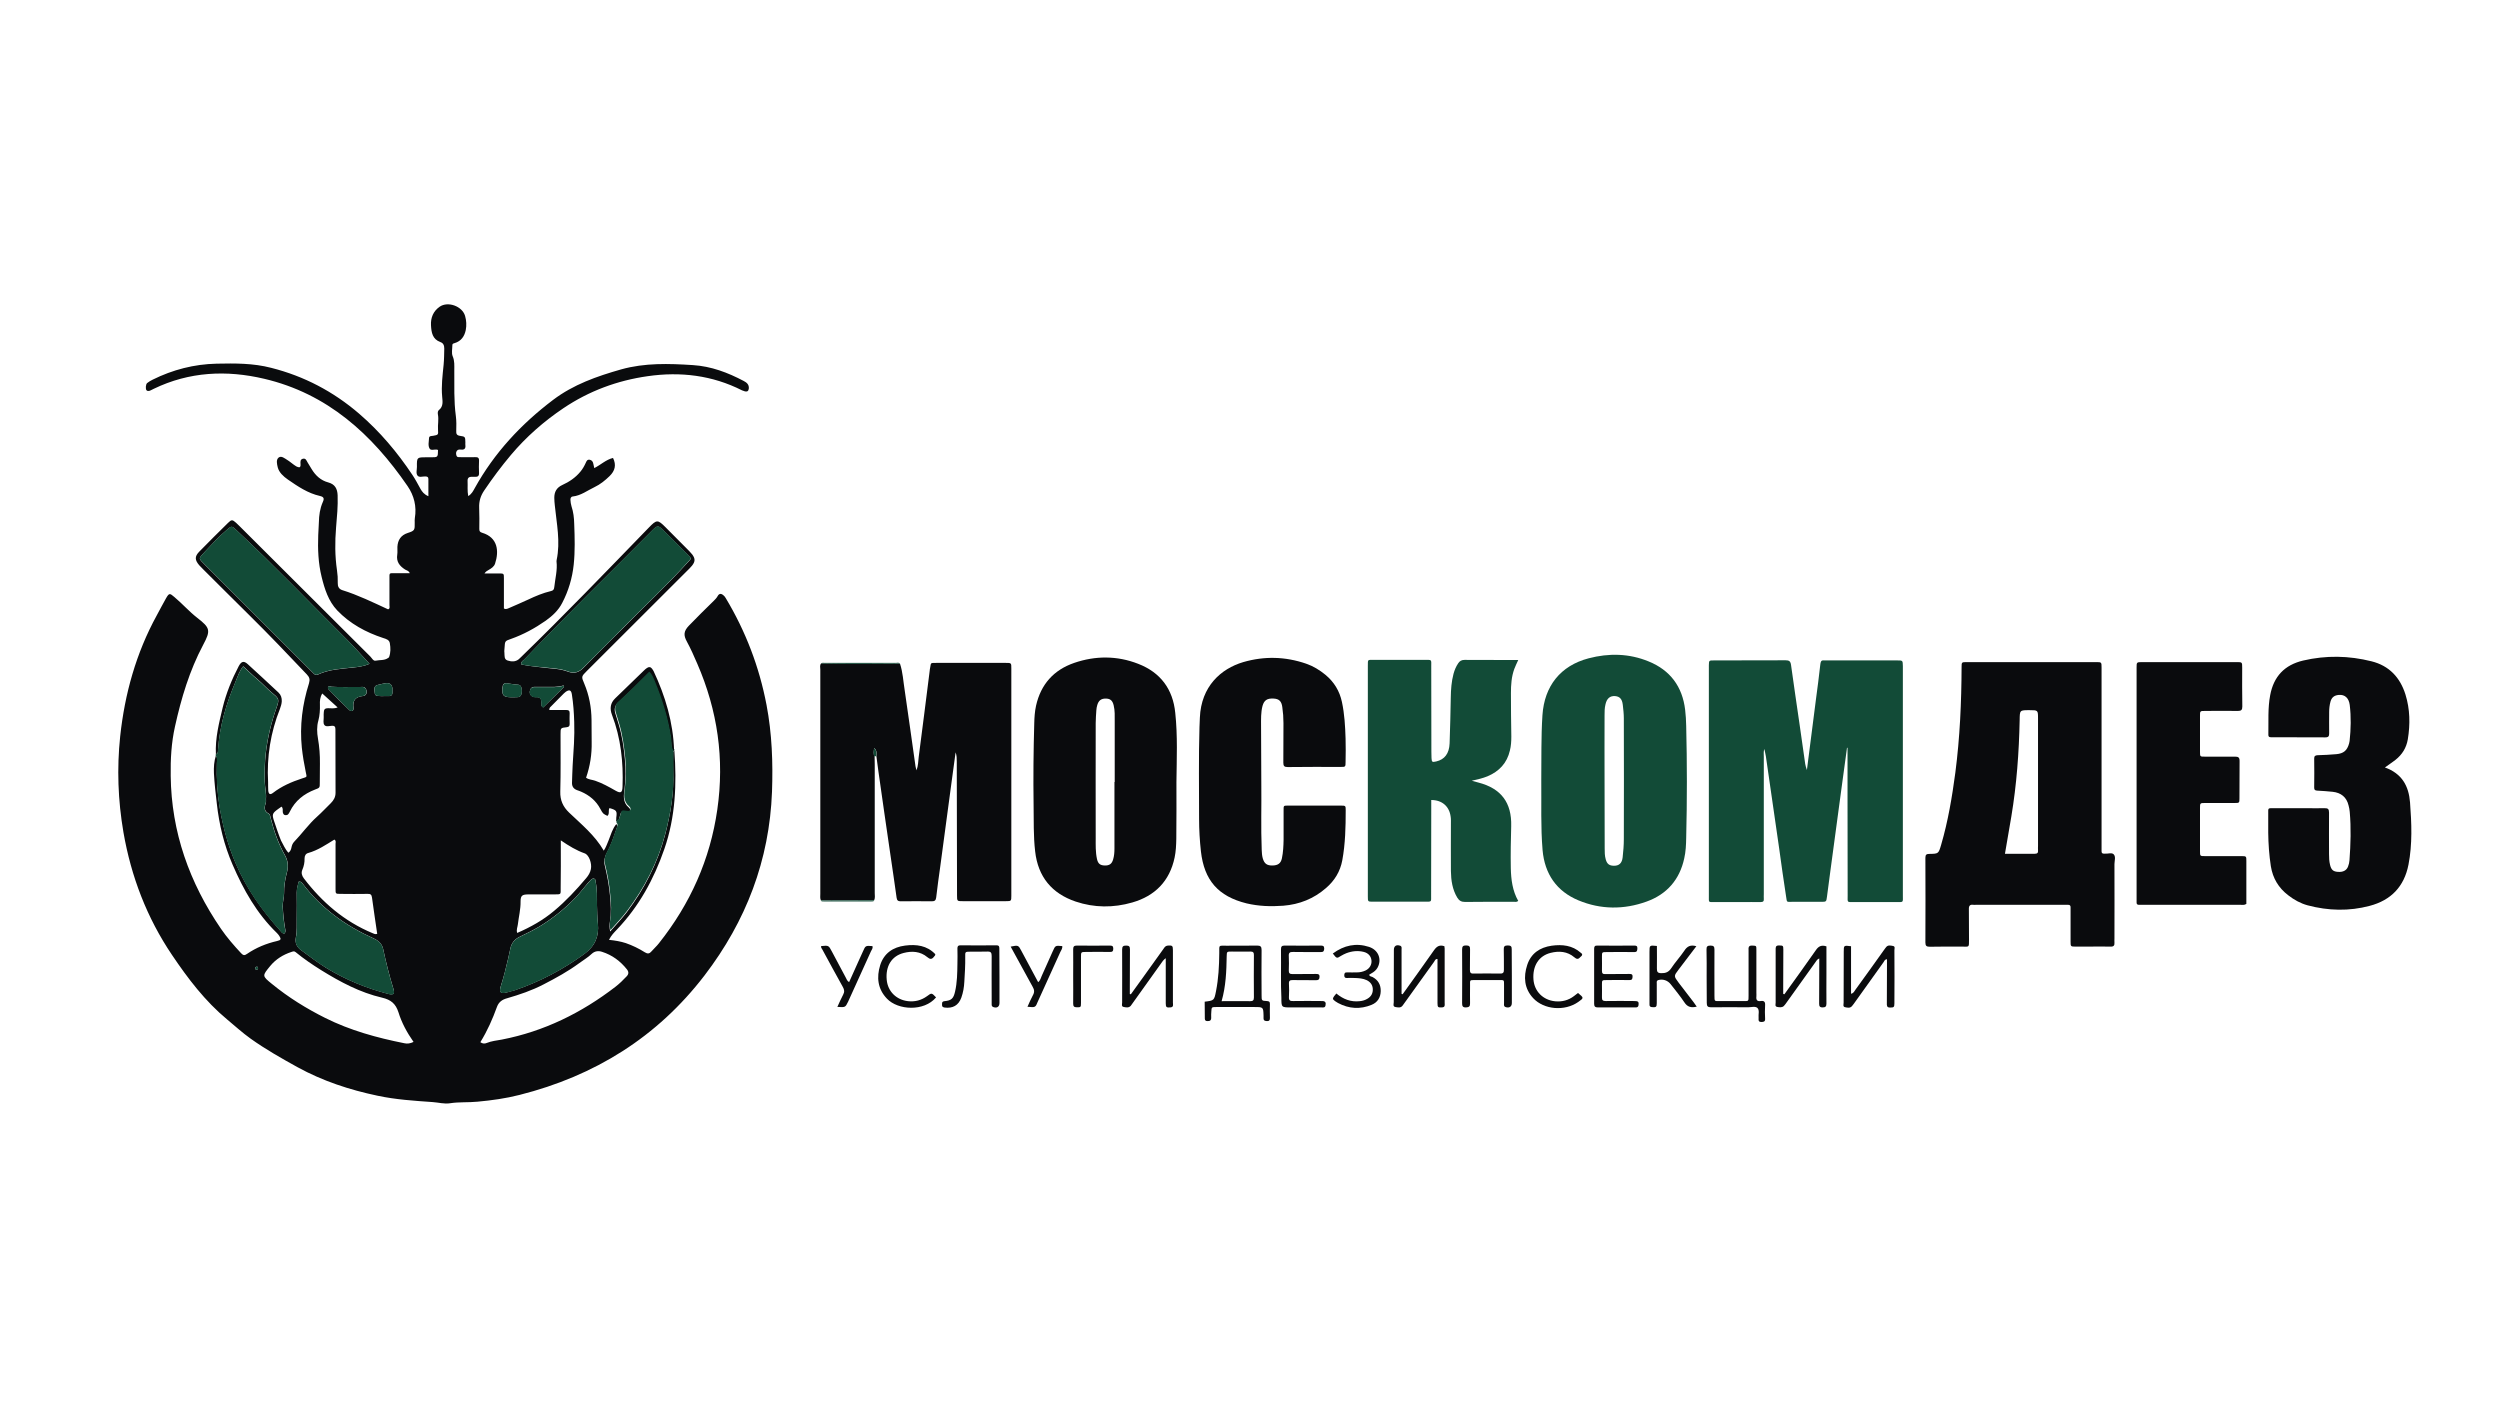 <?xml version="1.0" encoding="UTF-8"?> <svg xmlns="http://www.w3.org/2000/svg" viewBox="1040 1960 1920 1080" width="1920" height="1080"><path fill="rgb(10, 11, 13)" stroke="none" fill-opacity="1" stroke-width="1" stroke-opacity="1" alignment-baseline="" baseline-shift="" color="rgb(51, 51, 51)" font-size-adjust="none" class="st0" id="tSvg18871955e52" title="Path 1" d="M 1557.9 2536.2 C 1559.8 2562 1558.8 2587.4 1550.2 2612.1 C 1542.2 2635.2 1530.7 2656.2 1513.7 2674 C 1511.6 2676.2 1509.4 2678.4 1507.7 2681.8 C 1512.4 2682.3 1516.6 2683 1520.6 2684.3 C 1525.8 2686.1 1530.7 2688.5 1535.3 2691.4 C 1537.4 2692.7 1538.8 2692.5 1540.3 2690.7 C 1542.1 2688.6 1544.3 2686.7 1546 2684.5 C 1570.1 2654.2 1585.4 2620.1 1590.9 2581.7 C 1596.5 2542.9 1591.1 2505.6 1575.5 2469.7 C 1573 2463.9 1570.5 2458.2 1567.5 2452.7 C 1564.8 2447.8 1565.1 2444.7 1569 2440.6 C 1575.3 2434.1 1581.8 2427.6 1588.3 2421.3 C 1589.4 2420.2 1590.3 2419.3 1591.1 2417.9 C 1592.2 2415.8 1593.7 2415.6 1595.5 2417.1 C 1596.3 2417.7 1596.9 2418.5 1597.4 2419.4 C 1612.7 2444.9 1623.1 2472.1 1628.7 2501.4 C 1632.9 2523.5 1633.7 2545.7 1632.9 2568.1 C 1630.9 2620.7 1613 2667.4 1581.1 2709.1 C 1544.7 2756.6 1496.7 2786.3 1439 2800.9 C 1428.4 2803.6 1417.6 2805.1 1406.7 2806.1 C 1399.7 2806.8 1392.6 2806.2 1385.6 2807.3 C 1381.3 2808 1376.7 2806.7 1372.3 2806.4 C 1358.1 2805.4 1343.9 2804.5 1329.9 2801.5 C 1308.5 2797 1287.8 2790.2 1268.5 2779.6 C 1256.2 2772.8 1244 2765.9 1232.5 2757.7 C 1226.2 2753.2 1220.4 2747.9 1214.5 2743 C 1197.5 2728.9 1184.3 2711.5 1172.1 2693.4 C 1152.8 2664.8 1140.7 2633.2 1134.8 2599.2 C 1130.6 2574.7 1129.7 2550.1 1132.3 2525.5 C 1135.8 2492.9 1144.5 2461.6 1160.4 2432.6 C 1162.8 2428.3 1165 2423.8 1167.5 2419.5 C 1169.9 2415.3 1170.4 2415.5 1173.9 2418.5 C 1180 2423.6 1185.2 2429.6 1191.5 2434.5 C 1201.4 2442.2 1202 2444.1 1196 2455.3 C 1185.5 2475.1 1179.2 2496.2 1174.4 2517.9 C 1171.6 2530.4 1170.9 2543.1 1171.1 2555.9 C 1171.6 2599.1 1185.5 2637.9 1209.7 2673.3 C 1214.3 2680 1219.6 2686.1 1225.2 2692.1 C 1226.7 2693.7 1227.8 2694 1229.7 2692.6 C 1236.7 2687.8 1244.5 2684.6 1252.8 2682.7 C 1255.8 2682 1256.1 2681.3 1254.5 2678.8 C 1254 2678 1253.3 2677.2 1252.6 2676.5 C 1237.2 2661.6 1227 2643.4 1218.6 2624 C 1212.1 2609 1208.3 2593.3 1206.5 2577.1 C 1205.6 2569.4 1204.7 2561.7 1204.3 2553.9 C 1204.1 2549.2 1204.4 2544.7 1205.8 2540.2 C 1207.2 2542 1206.7 2544 1206.6 2546 C 1206.2 2557.6 1206.9 2569.1 1208.8 2580.5 C 1211.3 2595 1215.1 2609.1 1220.9 2622.7 C 1229.2 2642.3 1241.3 2659.2 1255.4 2674.9 C 1256.2 2675.8 1256.9 2677.1 1258.5 2676.9 C 1259.6 2675.7 1259.2 2674.4 1259 2673.1 C 1258 2667.4 1257.4 2661.7 1257.2 2655.9 C 1257.1 2652.5 1258.2 2649.4 1258.2 2646.1 C 1258.1 2640.6 1259 2635.2 1260.4 2630 C 1261.6 2625.4 1261.3 2621.3 1259 2617.1 C 1254 2608.1 1250.5 2598.5 1248 2588.5 C 1247.7 2587.2 1247.4 2585.4 1246.5 2584.9 C 1242.4 2582.8 1243.1 2579.7 1244.2 2576.4 C 1244.5 2575.5 1244.2 2574.4 1244.3 2573.4 C 1244.7 2568.9 1243.4 2564.5 1243.4 2560.1 C 1243.3 2553 1243.3 2546 1244.1 2538.9 C 1245.5 2526.5 1248.4 2514.6 1252.6 2502.9 C 1254.4 2497.8 1254.4 2496.5 1250.2 2493.1 C 1245.8 2489.6 1242.1 2485.3 1237.8 2481.7 C 1234 2478.6 1230.6 2475.1 1226.8 2471.7 C 1223.7 2475.5 1222.5 2479.7 1220.9 2483.6 C 1213.8 2500.4 1208.6 2517.7 1207.5 2536 C 1207.4 2537.4 1207.5 2538.7 1205.8 2539.2 C 1205.2 2527 1208.2 2515.3 1211 2503.5 C 1213.7 2492.4 1218 2481.8 1223.3 2471.7 C 1225.3 2467.9 1227.2 2467.3 1230.2 2470 C 1238.2 2477.2 1246 2484.6 1253.9 2491.9 C 1255.8 2493.7 1256.5 2496 1256.4 2498.6 C 1256.3 2500.6 1255.7 2502.5 1255 2504.4 C 1247.8 2522.5 1244.8 2541.3 1245.9 2560.7 C 1246 2562.8 1245.8 2565 1246 2567.1 C 1246.3 2570.1 1247.5 2570.6 1249.7 2568.9 C 1256.3 2563.8 1263.9 2560.5 1271.8 2557.9 C 1276.1 2556.4 1275.7 2557.3 1274.8 2552.8 C 1273.5 2546.6 1272.5 2540.5 1271.8 2534.2 C 1270.1 2517.3 1272.2 2500.9 1277.3 2484.8 C 1278.2 2481.8 1277.7 2480.1 1275.6 2477.9 C 1261 2462.5 1246.4 2447.2 1231.3 2432.3 C 1219.5 2420.7 1207.8 2408.9 1196.1 2397.3 C 1195 2396.2 1194 2395.2 1193 2394.1 C 1189.6 2390.1 1189.4 2387.4 1193 2383.7 C 1200.3 2376.2 1207.7 2368.9 1215.1 2361.6 C 1217.8 2358.9 1218.5 2359 1221.3 2361.5 C 1222.2 2362.3 1223 2363.1 1223.8 2363.9 C 1257.3 2397.3 1290.9 2430.8 1324.4 2464.2 C 1325.6 2465.4 1326.7 2467.8 1328.5 2467.4 C 1331.7 2466.7 1335.2 2467.4 1338.1 2465.3 C 1338.4 2465.1 1338.7 2464.9 1338.8 2464.7 C 1340.1 2461.2 1340 2457.6 1339.4 2454 C 1339 2451.4 1336.6 2450.7 1334.3 2450 C 1320.9 2445.6 1308.8 2439 1299 2428.8 C 1292.2 2421.6 1289.3 2412.4 1287 2403 C 1284.4 2392.5 1284 2381.7 1284.4 2371 C 1284.5 2367.7 1284.8 2364.4 1284.9 2361.1 C 1285 2355.8 1285.7 2350.6 1287.9 2345.6 C 1289.2 2342.8 1288.7 2341.6 1285.7 2340.9 C 1276.4 2338.8 1268.8 2333.6 1261.1 2328.3 C 1259.3 2327.1 1257.7 2325.7 1256.2 2324.1 C 1254.9 2322.6 1253.8 2320.9 1253.3 2318.9 C 1252.7 2316.3 1251.9 2313.1 1254 2311.4 C 1256.1 2309.8 1258.6 2312 1260.7 2313.3 C 1262.4 2314.3 1263.9 2315.7 1265.5 2316.8 C 1267 2317.8 1268.4 2319.1 1270.3 2318.8 C 1270.9 2318 1270.9 2317.1 1270.8 2316.3 C 1270.7 2314.6 1270.5 2312.8 1272.7 2312.3 C 1274.9 2311.8 1275.4 2313.8 1276.2 2315.1 C 1277.3 2316.8 1278.3 2318.5 1279.3 2320.2 C 1282.3 2325.2 1286.4 2329 1292.1 2330.5 C 1297.3 2331.9 1299.1 2335.4 1299.3 2340.4 C 1299.6 2348.7 1298.8 2356.9 1298.1 2365.2 C 1297.2 2376.1 1297.2 2387 1298.8 2397.9 C 1299.3 2401.2 1299.5 2404.5 1299.4 2407.8 C 1299.3 2410.4 1300.3 2412.4 1302.8 2413.2 C 1315 2417 1326.4 2422.6 1337.9 2427.9 C 1338 2428 1338.2 2427.8 1338.5 2427.8 C 1339.6 2427 1339.1 2425.8 1339.1 2424.7 C 1339.1 2418.1 1339.1 2411.5 1339.1 2404.8 C 1339.1 2399.8 1338.6 2400.2 1343.5 2400.2 C 1347.1 2400.2 1350.7 2400.2 1354.7 2400.2 C 1353.9 2398.2 1352.2 2398.1 1351.1 2397.4 C 1346.9 2394.7 1344.2 2391.4 1345.1 2385.9 C 1345.4 2384 1345.1 2381.9 1345.2 2380 C 1345.5 2374.7 1347.9 2371 1353.2 2369.3 C 1358.5 2367.6 1358.6 2367.1 1358.5 2361.4 C 1358.5 2360.2 1358.4 2359.1 1358.6 2357.9 C 1360.1 2348.9 1358 2340.6 1353 2333.3 C 1325.6 2293.4 1291.4 2262.3 1242.9 2250.9 C 1214 2244.1 1185.4 2245.4 1158.1 2258.6 C 1157.5 2258.9 1156.9 2259.2 1156.3 2259.5 C 1155.1 2260.1 1153.8 2260.8 1152.6 2259.8 C 1151.6 2258.9 1151.9 2255.1 1153 2254.2 C 1154.3 2253.2 1155.7 2252.3 1157.2 2251.6 C 1172.7 2243.9 1189.1 2239.7 1206.3 2239.3 C 1220.4 2239 1234.5 2238.9 1248.3 2242.5 C 1273.5 2248.9 1295.9 2260.6 1315.8 2277.7 C 1331.8 2291.5 1345.1 2307.3 1356.7 2324.7 C 1359 2328.1 1360.9 2331.8 1362.9 2335.4 C 1364.2 2337.7 1365.7 2339.7 1369 2341.1 C 1369 2336.3 1369 2332.1 1369 2327.9 C 1369 2326.3 1368.2 2326 1366.8 2325.9 C 1364.7 2325.8 1362 2326.9 1360.7 2325.3 C 1359.3 2323.6 1360.2 2320.8 1360.2 2318.6 C 1360.1 2311.2 1360.2 2311.2 1367.4 2311.2 C 1368.6 2311.2 1369.7 2311.2 1370.9 2311.2 C 1376.3 2311.2 1376.3 2311.2 1376.4 2305.7 C 1376.1 2305.5 1375.9 2305.3 1375.6 2305.3 C 1373.7 2305 1371 2306.2 1370 2304.6 C 1368.5 2302.3 1369.4 2299.1 1369.5 2296.4 C 1369.6 2294.7 1371.3 2294.9 1372.6 2294.7 C 1376.5 2294 1376.7 2294 1376.4 2290.1 C 1376.1 2286.1 1377.1 2282.2 1376.3 2278.2 C 1376.1 2277 1376.2 2275.6 1377.1 2274.9 C 1380.6 2272.2 1379.9 2268.2 1379.6 2264.8 C 1378.8 2256.5 1379.9 2248.3 1380.7 2240.1 C 1381.1 2236 1381.1 2231.8 1381.2 2227.7 C 1381.2 2225.3 1380.5 2223.5 1378.2 2222.7 C 1372.1 2220.5 1371.3 2215.3 1371 2209.8 C 1370.7 2203.9 1372.8 2199 1377.6 2195.6 C 1384 2191.1 1395.1 2195.2 1397.2 2202.7 C 1398.2 2206.2 1398.4 2209.9 1397.7 2213.5 C 1396.7 2218.4 1394.1 2222 1389.2 2223.5 C 1388.2 2223.8 1387.3 2223.9 1387.4 2225.3 C 1387.4 2228.1 1386.6 2231.1 1387.7 2233.7 C 1389.2 2237.2 1388.9 2240.8 1388.9 2244.4 C 1389 2256.1 1388.5 2267.9 1390.1 2279.6 C 1390.6 2283.3 1390.5 2287.2 1390.4 2291 C 1390.3 2293.1 1390.7 2294.3 1393.1 2294.7 C 1397.4 2295.3 1397.3 2295.5 1397.4 2299.8 C 1397.4 2300.5 1397.3 2301.1 1397.4 2301.8 C 1397.7 2304.2 1396.9 2305.6 1394.1 2305.3 C 1393 2305.2 1391.7 2305.1 1390.9 2306.2 C 1390 2307.4 1390.2 2308.7 1390.6 2310 C 1391 2311.2 1392.1 2311.1 1393.1 2311.1 C 1397.1 2311.1 1401.1 2311.2 1405 2311.1 C 1407 2311 1408 2311.6 1407.9 2313.9 C 1407.7 2317 1407.8 2320.2 1407.9 2323.3 C 1408 2325.5 1407 2326.3 1404.9 2326.2 C 1404.1 2326.2 1403.2 2326.2 1402.4 2326.2 C 1400.1 2326.1 1399 2327.1 1399.1 2329.4 C 1399.3 2333.1 1398.8 2336.9 1399.6 2341 C 1402.4 2339.3 1403.4 2337 1404.6 2334.9 C 1419.6 2307.8 1440.2 2285.7 1464.8 2267.1 C 1480.4 2255.3 1498.4 2249 1517 2243.7 C 1535.2 2238.6 1553.7 2239.2 1572.2 2240.4 C 1586.2 2241.3 1598.9 2246.1 1611.2 2252.6 C 1613.5 2253.8 1615.3 2255.3 1615.1 2258.3 C 1614.9 2260.2 1614 2261 1612.2 2260.6 C 1611.4 2260.4 1610.6 2260.1 1609.9 2259.8 C 1587 2248.2 1562.6 2245.3 1537.5 2248.9 C 1514.1 2252.2 1492.3 2260.3 1472.7 2273.5 C 1457.7 2283.6 1444.1 2295.5 1432.4 2309.4 C 1425 2318.2 1418.2 2327.3 1411.8 2336.8 C 1409.1 2340.8 1407.8 2345 1408 2349.9 C 1408.2 2355.4 1408.2 2360.8 1408.1 2366.3 C 1408.1 2368.1 1408.7 2368.7 1410.4 2369.2 C 1422.3 2372.8 1423.4 2383.2 1420.2 2392.9 C 1419.4 2395.2 1417.4 2396.5 1415.3 2397.7 C 1414.2 2398.3 1413.1 2398.9 1412.1 2400.4 C 1415.8 2400.4 1419.5 2400.4 1423.2 2400.4 C 1427 2400.4 1427 2400.5 1427 2404.1 C 1427 2411.9 1427 2419.6 1427 2427.3 C 1428.5 2428.2 1429.7 2427.5 1430.9 2427 C 1435.9 2424.8 1440.9 2422.7 1445.8 2420.4 C 1451.3 2417.8 1457 2415.4 1462.9 2414 C 1464.9 2413.6 1465.5 2412.8 1465.7 2410.8 C 1466.4 2404.2 1468.2 2397.8 1467.4 2391.1 C 1467.4 2390.8 1467.4 2390.4 1467.5 2390.1 C 1470.5 2376 1467.5 2362.1 1466.1 2348.2 C 1465.9 2346.2 1465.7 2344.3 1465.7 2342.3 C 1465.7 2337.7 1467.5 2334.5 1471.8 2332.5 C 1477.1 2330.1 1481.9 2326.9 1485.7 2322.3 C 1487.4 2320.3 1488.7 2318 1489.8 2315.6 C 1490.4 2314.3 1490.9 2312.7 1493 2313.1 C 1494.7 2313.5 1495.4 2314.7 1495.7 2316.3 C 1495.9 2317.3 1496.1 2318.2 1496.4 2319.5 C 1501.4 2317 1505.4 2313 1510.8 2311.7 C 1513.5 2317.1 1512.3 2321.6 1508.2 2325.6 C 1504.7 2329 1501 2332 1496.6 2334.1 C 1491.1 2336.7 1486.2 2340.6 1479.9 2341.3 C 1478.5 2341.4 1478 2342.7 1478.1 2343.9 C 1478.2 2345.5 1478.4 2347.2 1478.9 2348.8 C 1480.4 2353.3 1480.9 2357.8 1481 2362.5 C 1481.4 2372.9 1481.7 2383.3 1480.6 2393.7 C 1479.5 2404 1476.6 2413.8 1471.8 2423 C 1468.9 2428.7 1464.3 2433 1459.1 2436.7 C 1450.8 2442.5 1442 2447.3 1432.4 2450.7 C 1427.8 2452.3 1427.8 2452.3 1427.5 2457.4 C 1427.4 2458.7 1427.2 2460.1 1427.4 2461.4 C 1427.6 2463.6 1427 2466.4 1429.9 2467.3 C 1432.8 2468.2 1435.8 2468.4 1438.4 2466.3 C 1439 2465.8 1439.6 2465.1 1440.2 2464.6 C 1473.6 2432.2 1505.8 2398.7 1538.2 2365.3 C 1544.4 2358.9 1545.1 2358.9 1551.2 2365 C 1557.3 2371.1 1563.3 2377.2 1569.4 2383.3 C 1570.2 2384.1 1571 2385 1571.7 2385.9 C 1574 2389.1 1574 2391.2 1571.5 2394.4 C 1570.3 2395.9 1568.8 2397.3 1567.4 2398.7 C 1541.9 2424.2 1516.3 2449.7 1490.8 2475.2 C 1486.4 2479.6 1486.4 2479.6 1488.7 2485 C 1492.5 2494 1494.2 2503.3 1494.3 2513 C 1494.4 2518.6 1494.3 2524.3 1494.4 2529.9 C 1494.6 2539.3 1493.2 2548.3 1490.1 2557.3 C 1492.2 2558.8 1494.8 2558.8 1497.1 2559.6 C 1502.6 2561.5 1507.6 2564.3 1512.7 2567.2 C 1516.7 2569.5 1518 2568.8 1518.1 2564.1 C 1518.8 2545.3 1516.8 2526.8 1510 2509 C 1508.2 2504.2 1508.7 2499.9 1512.5 2496.3 C 1519.9 2489.2 1527.2 2482 1534.6 2474.9 C 1535.3 2474.2 1536.1 2473.5 1536.9 2473 C 1538.3 2472 1539.7 2472.1 1540.8 2473.6 C 1541.2 2474.1 1541.6 2474.7 1541.9 2475.3 C 1551 2494.6 1557 2514.8 1557.7 2536.3 C 1557.4 2536.6 1557.2 2536.9 1556.9 2537.2 C 1554.9 2534.3 1555.7 2530.8 1555.2 2527.7 C 1552.9 2512.4 1548.4 2497.9 1542.5 2483.7 C 1541.5 2481.3 1540.7 2478.8 1538.4 2476.7 C 1530.4 2484.6 1522.7 2492.5 1514.5 2499.8 C 1512.1 2502 1511.6 2504.9 1512.6 2508 C 1513.5 2510.8 1514.4 2513.7 1515.2 2516.5 C 1517.8 2525.2 1519.1 2534.2 1519.9 2543.1 C 1520.6 2550.5 1520.6 2558 1519.7 2565.3 C 1519 2570.8 1518 2576.1 1523 2580.3 C 1523.8 2581 1524.3 2581.9 1523.7 2583 C 1523.1 2584.1 1522 2583.8 1521 2583.6 C 1517.1 2583 1517.1 2583 1516.1 2586.7 C 1515.6 2588.5 1515.5 2590.4 1513.2 2590.8 C 1513.2 2589.8 1513.2 2588.8 1513.3 2587.9 C 1514 2582.8 1513.6 2582.2 1508.1 2580.6 C 1506.9 2582.4 1508.4 2584.9 1506.5 2586.6 C 1503.2 2585 1503.1 2585 1501.1 2581.3 C 1497.8 2575 1492.7 2570.8 1486.3 2568 C 1485.2 2567.5 1484.1 2567.2 1483.1 2566.8 C 1480.5 2565.8 1479.2 2564 1479.3 2561.1 C 1479.5 2556.6 1479.5 2552.2 1479.8 2547.7 C 1480.5 2536.7 1481.4 2525.6 1481 2514.5 C 1480.8 2507.4 1480.3 2500.3 1479.2 2493.3 C 1478.7 2490 1477.3 2489.4 1474.5 2491.3 C 1474 2491.7 1473.5 2492.1 1473 2492.6 C 1469.9 2495.8 1466.7 2498.9 1463.6 2502.1 C 1462.9 2502.9 1461.7 2503.4 1461.9 2505.3 C 1466.3 2505.3 1470.7 2505.3 1475.1 2505.3 C 1476.7 2505.3 1477.5 2505.8 1477.5 2507.6 C 1477.4 2510.4 1477.4 2513.2 1477.5 2516 C 1477.5 2517.6 1477 2518.3 1475.2 2518.5 C 1470.5 2519 1470.5 2519.1 1470.5 2523.8 C 1470.5 2538.5 1470.7 2553.2 1470.3 2567.9 C 1470.1 2574.6 1472.4 2579.6 1477.1 2584.1 C 1486.5 2593.1 1496.8 2601.4 1503.7 2613.3 C 1505.5 2610.6 1506.3 2607.9 1507.4 2605.4 C 1509.1 2601.1 1510.3 2596.6 1513.3 2592.9 C 1514.5 2594.1 1513.9 2595.3 1513.5 2596.5 C 1511.3 2602.9 1509.2 2609.4 1505.9 2615.3 C 1504.3 2618.2 1503.7 2621.3 1504.4 2624.4 C 1506.3 2632.3 1507.8 2640.1 1508.5 2648.2 C 1509.1 2654.8 1509.6 2661.3 1508.4 2667.9 C 1508 2670.1 1508 2672.3 1508.6 2675.4 C 1513.2 2670.1 1517.5 2665.6 1521.3 2660.7 C 1534.9 2642.7 1545 2623 1550.8 2601.1 C 1555 2585.1 1557.7 2568.9 1557 2552.2 C 1556.8 2547.2 1557 2542.3 1557 2537.3 C 1557.133 2537.3 1557.267 2537.3 1557.4 2537.3C 1557.567 2536.933 1557.733 2536.567 1557.9 2536.2Z M 1440.3 2470.3 C 1446.2 2471.5 1452.1 2472.1 1458.1 2472.8 C 1464.1 2473.5 1470.3 2473.6 1476.1 2475.8 C 1480.9 2477.6 1484.6 2476.5 1488.1 2472.9 C 1498 2462.7 1508.2 2452.8 1518.2 2442.7 C 1534.8 2425.7 1552.3 2409.5 1568.3 2391.8 C 1571 2388.8 1571.4 2389.3 1568.2 2386.1 C 1562.2 2380.1 1556.3 2374.2 1550.3 2368.2 C 1545.2 2363.1 1545.2 2363.1 1540 2368.3 C 1507.5 2401.1 1474.4 2433.2 1442.6 2466.6C 1441.6 2467.4 1440.1 2468.1 1440.3 2470.3Z M 1323.8 2469.8 C 1318 2463.6 1312.8 2457.6 1307.2 2452 C 1278.7 2423.7 1251 2394.6 1221.6 2367.2 C 1217.7 2363.6 1217.9 2363.8 1213.7 2367.4 C 1207.9 2372.3 1202.8 2377.9 1197.6 2383.5 C 1192.2 2389.3 1192.1 2388.5 1197.5 2393.9 C 1224.6 2421 1251.8 2448.2 1278.9 2475.3 C 1279.6 2476 1280.3 2476.7 1281 2477.4 C 1281.9 2478.3 1282.8 2478.7 1284.1 2478.1 C 1292.6 2474.1 1301.9 2473.7 1311.1 2472.7C 1315.1 2472.2 1319.3 2471.8 1323.8 2469.8Z M 1357.6 2760.2 C 1352.5 2752.9 1348.5 2745.5 1346 2737.4 C 1343.9 2730.9 1340.3 2727.8 1333.4 2726.2 C 1316.6 2722.3 1301.4 2714.2 1286.7 2705.1 C 1279.8 2700.8 1273.2 2696.3 1267 2691.2 C 1265.8 2690.2 1264.9 2690.8 1263.8 2691.1 C 1257.4 2693.2 1251.9 2696.6 1247.5 2701.9 C 1241.4 2709.4 1241.1 2709.4 1248.9 2715.7 C 1261.5 2726 1275.2 2734.5 1289.8 2741.8 C 1309 2751.4 1329.5 2757 1350.5 2761.2C 1352.7 2761.7 1354.9 2761.5 1357.6 2760.2Z M 1408.9 2760.4 C 1410.6 2761.6 1412.2 2761.7 1413.8 2761 C 1417.5 2759.5 1421.5 2759.1 1425.4 2758.4 C 1457.8 2752.1 1486.6 2737.9 1512.6 2717.9 C 1515.7 2715.5 1518.6 2712.7 1521.3 2709.8 C 1522.9 2708.1 1523 2706.4 1521.5 2704.5 C 1516.4 2698.1 1510.2 2693.5 1502.4 2691 C 1499.4 2690 1496.7 2690.5 1494.5 2692.5 C 1491.6 2695.3 1488.2 2697.2 1485 2699.6 C 1476.3 2706 1467 2711.1 1457.5 2716 C 1448.5 2720.7 1439 2723.9 1429.3 2726.7 C 1425.7 2727.7 1423.1 2729.5 1421.7 2733.2C 1418.3 2742.6 1414.3 2751.7 1408.9 2760.4Z M 1498.5 2655.4 C 1498.5 2648.6 1498.7 2643 1497.5 2637.5 C 1497.3 2636.6 1497.6 2635.4 1496.5 2634.9 C 1495.2 2634.3 1494.3 2635.2 1493.5 2636 C 1492.1 2637.4 1490.8 2638.9 1489.6 2640.4 C 1487 2643.4 1484.7 2646.6 1481.9 2649.4 C 1473.6 2658 1464.4 2665.4 1454.2 2671.6 C 1449.2 2674.6 1444 2677 1438.8 2679.6 C 1435 2681.5 1432.7 2684.5 1431.9 2688.7 C 1431.4 2691.3 1430.8 2693.8 1430.2 2696.4 C 1428.6 2703.5 1426.8 2710.5 1424.6 2717.4 C 1423.1 2722.1 1424.5 2723.4 1429.4 2722.1 C 1431.5 2721.6 1433.6 2721 1435.6 2720.4 C 1454.8 2713.8 1472.5 2704.5 1488.9 2692.5 C 1497 2686.6 1500.2 2678.8 1499.2 2669.4C 1498.7 2664.4 1498.6 2659.4 1498.5 2655.4Z M 1269.4 2637.1 C 1268.7 2639.8 1267.9 2642.5 1267.9 2645.5 C 1268 2652.1 1268 2658.7 1267.9 2665.3 C 1267.8 2670.2 1268.2 2675.1 1267.2 2680.1 C 1266.4 2683.8 1267.9 2687.3 1271.1 2689.6 C 1277.5 2694.2 1283.7 2699.1 1290.5 2703.3 C 1305.4 2712.4 1321.4 2718.9 1338.2 2723.3 C 1342.2 2724.3 1343.3 2723.3 1342.2 2719.6 C 1339.1 2709.5 1336.5 2699.3 1334.3 2689 C 1333.5 2685.1 1331 2682.6 1327.2 2680.8 C 1305.6 2671.1 1286.9 2657.7 1272.5 2638.7C 1271.8 2637.9 1271.2 2636.8 1269.4 2637.1Z M 1261.5 2614.9 C 1263.1 2613.8 1263.6 2612.2 1263.9 2610.6 C 1264.2 2609.1 1264.8 2607.7 1265.8 2606.6 C 1271.9 2600.3 1276.9 2593.1 1283.5 2587.2 C 1287.2 2583.9 1290.6 2580.2 1294.1 2576.8 C 1296.3 2574.6 1297.7 2572.1 1297.7 2568.9 C 1297.7 2552.7 1297.6 2536.5 1297.6 2520.3 C 1297.6 2518.3 1297.2 2517.3 1294.9 2517.4 C 1293 2517.5 1290.5 2518.4 1289.2 2516.9 C 1287.9 2515.3 1288.7 2512.8 1288.6 2510.7 C 1288.5 2509.4 1288.6 2508.1 1288.7 2506.7 C 1288.8 2504.7 1289.8 2503.9 1291.9 2503.9 C 1294.2 2503.9 1296.6 2504.4 1299.3 2503.3 C 1295.1 2499.5 1291.4 2496.1 1287.5 2492.6 C 1285.7 2495.6 1285.6 2498.4 1285.7 2501.1 C 1285.8 2505.2 1285.6 2509.3 1284.5 2513.4 C 1283.2 2517.9 1283.4 2522.6 1284.2 2527.2 C 1285.3 2533.6 1285.8 2540 1285.7 2546.5 C 1285.6 2551.3 1285.6 2556.1 1285.6 2560.9 C 1285.6 2565 1285.7 2565 1281.9 2566.4 C 1273.4 2569.7 1266.7 2574.9 1262.6 2583.3 C 1262.3 2583.9 1262 2584.5 1261.6 2585 C 1261 2586 1260 2586.1 1259 2586 C 1257.8 2585.9 1257.5 2584.9 1257.2 2583.9 C 1256.9 2582.5 1257.7 2580.9 1256.2 2579.5 C 1255.3 2580.1 1254.4 2580.7 1253.5 2581.4 C 1249.1 2584.6 1248.8 2585.5 1250.5 2590.6 C 1252.2 2595.6 1253.8 2600.6 1255.8 2605.5C 1257.6 2608.7 1258.9 2612.1 1261.5 2614.9Z M 1329.7 2677.2 C 1328.4 2668 1326.9 2658.7 1325.7 2649.4 C 1325.4 2647 1324.5 2646.4 1322.3 2646.5 C 1315.4 2646.6 1308.4 2646.6 1301.4 2646.5 C 1297.7 2646.5 1297.7 2646.4 1297.7 2642.7 C 1297.7 2631.1 1297.7 2619.5 1297.7 2608 C 1297.7 2607 1298.3 2605.7 1296.8 2604.8 C 1290.4 2608.7 1284.2 2613 1276.7 2615.1 C 1274.8 2615.6 1273.9 2617.2 1273.9 2619.3 C 1274 2622.3 1273.4 2625.2 1272.2 2628 C 1271.2 2630.3 1271.8 2632.5 1273.3 2634.5 C 1287.4 2653 1304.5 2667.7 1326.2 2676.7C 1327.1 2677 1328.1 2677.8 1329.7 2677.2Z M 1470.7 2605.4 C 1470.7 2607.4 1470.7 2608.3 1470.7 2609.3 C 1470.7 2620 1470.8 2630.8 1470.6 2641.5 C 1470.5 2647.1 1471.5 2646.9 1465.3 2646.9 C 1458.9 2646.9 1452.4 2646.9 1446 2646.9 C 1441.1 2646.9 1439.8 2647.7 1439.8 2652.3 C 1439.9 2658.3 1438.4 2664.1 1437.7 2670 C 1437.5 2672 1436.4 2674 1437.2 2676.5 C 1447.6 2672 1457.2 2666.6 1465.6 2659.5 C 1474.6 2652 1482.6 2643.4 1490.2 2634.4 C 1491.9 2632.4 1493.3 2630.1 1493.8 2627.5 C 1494.7 2623.2 1492.4 2616.6 1489.1 2615.4C 1482.8 2613.2 1477 2609.7 1470.7 2605.4Z M 1294.5 2487.4 C 1293.2 2486.9 1292.5 2486.8 1292.1 2487.5 C 1291.6 2488.3 1292 2489.1 1292.6 2489.7 C 1297.7 2494.9 1302.7 2500.1 1308 2505.1 C 1309.8 2506.9 1311.8 2506.1 1311.5 2503.7 C 1310.7 2497.7 1313.1 2495.1 1319 2494.5 C 1321.9 2494.2 1322.5 2490.4 1320.4 2488.3 C 1319.3 2487.2 1317.9 2487.6 1316.7 2487.6C 1309 2487.6 1301.4 2487.9 1294.5 2487.4Z M 1473.2 2487.5 C 1473.1 2487.1 1472.9 2486.8 1472.8 2486.4 C 1468.2 2487.9 1463.5 2487.5 1458.8 2487.5 C 1456.2 2487.5 1453.5 2487.6 1450.9 2487.5 C 1448.4 2487.4 1447.3 2488.7 1446.9 2490.9 C 1446.6 2493 1447.8 2494.7 1450 2495.3 C 1451.7 2495.7 1453.8 2494.8 1455.1 2496.5 C 1456.4 2498.2 1455.3 2500.4 1456 2502.2 C 1456.1 2502.5 1456.4 2502.6 1457.2 2503.3C 1462.5 2498.2 1467.8 2492.9 1473.2 2487.5Z M 1432.9 2495.5 C 1432.9 2495.5 1432.9 2495.5 1432.9 2495.5 C 1434.6 2495.4 1436.2 2495.6 1437.8 2495.4 C 1439.9 2495.1 1440.8 2493.5 1440.7 2490.5 C 1440.7 2487.5 1439.8 2485.9 1437.5 2485.8 C 1434.8 2485.7 1432.3 2485.1 1429.7 2484.8 C 1427 2484.4 1426.1 2485.4 1425.9 2488 C 1425.3 2493.9 1426.5 2495.4 1432.3 2495.5C 1432.6 2495.5 1432.7 2495.5 1432.9 2495.5Z M 1334.7 2494.6 C 1335.8 2494.6 1337 2494.5 1338.1 2494.6 C 1340.7 2494.8 1341.6 2493.5 1341.4 2491.1 C 1341.3 2490.3 1341.5 2489.5 1341.4 2488.6 C 1341 2485.7 1339.3 2484.3 1336.3 2484.7 C 1334.7 2484.9 1333.1 2485.3 1331.5 2485.7 C 1327.9 2486.4 1327.2 2487.3 1327.6 2491.1 C 1327.9 2494.1 1328.4 2494.5 1332.2 2494.6C 1333 2494.7 1333.8 2494.6 1334.7 2494.6Z M 1236.8 2702.5 C 1236.3 2702.6 1235.9 2703.1 1236 2703.8 C 1236.1 2704.6 1236.8 2704.9 1237.4 2704.7 C 1238 2704.5 1238.4 2703.8 1238.1 2703.1C 1238 2702.6 1237.7 2702.2 1236.8 2702.5Z"></path><path fill="rgb(18, 75, 55)" stroke="none" fill-opacity="1" stroke-width="1" stroke-opacity="1" alignment-baseline="" baseline-shift="" color="rgb(51, 51, 51)" font-size-adjust="none" class="st1" id="tSvg24616c4718" title="Path 2" d="M 2458.5 2534.3 C 2457.1 2544.6 2455.7 2554.9 2454.3 2565.2 C 2451.4 2586.5 2448.6 2607.8 2445.7 2629.1 C 2444.8 2635.7 2444 2642.2 2443.1 2648.8 C 2442.6 2652.6 2442.6 2652.6 2438.4 2652.6 C 2431.1 2652.6 2423.8 2652.6 2416.5 2652.6 C 2411.8 2652.6 2412.5 2653.3 2411.7 2648.4 C 2409.8 2636.2 2408.1 2623.9 2406.4 2611.6 C 2403 2588 2399.6 2564.5 2396.2 2540.9 C 2395.9 2539 2395.4 2537.1 2395 2535.2 C 2394.3 2537.1 2394.6 2539.3 2394.6 2541.4 C 2394.6 2576.5 2394.6 2611.6 2394.6 2646.7 C 2394.6 2647.9 2394.5 2649 2394.6 2650.2 C 2394.8 2652.1 2394.1 2652.8 2392.1 2652.8 C 2387.3 2652.7 2382.5 2652.8 2377.7 2652.8 C 2370.7 2652.8 2363.8 2652.8 2356.8 2652.8 C 2351.9 2652.8 2352.4 2653.3 2352.4 2648.2 C 2352.4 2647.7 2352.4 2647.2 2352.4 2646.7 C 2352.4 2588.9 2352.4 2531.2 2352.4 2473.4 C 2352.4 2472.6 2352.4 2471.7 2352.4 2470.9 C 2352.5 2467.2 2352.5 2467.2 2356.3 2467.2 C 2374.7 2467.2 2393.1 2467.2 2411.4 2467.1 C 2414 2467.1 2415.1 2467.8 2415.5 2470.6 C 2417.6 2486.2 2420 2501.7 2422.2 2517.2 C 2423.6 2527 2425 2536.8 2426.4 2546.7 C 2426.6 2548.1 2427.1 2549.5 2427.7 2551.4 C 2430.1 2532.7 2432.4 2514.7 2434.7 2496.7 C 2435.8 2488.2 2437 2479.7 2437.9 2471.1 C 2438.4 2466.5 2439.1 2467.2 2442.5 2467.2 C 2460.7 2467.2 2478.9 2467.2 2497.1 2467.2 C 2501.3 2467.2 2501.3 2467.2 2501.4 2471.6 C 2501.4 2506.4 2501.4 2541.1 2501.4 2575.9 C 2501.4 2599.7 2501.4 2623.6 2501.4 2647.4 C 2501.4 2653.5 2502.2 2652.8 2495.7 2652.8 C 2485.3 2652.8 2474.8 2652.8 2464.4 2652.8 C 2458.2 2652.8 2459 2653.4 2459 2647.6 C 2458.9 2622.8 2458.9 2598 2458.9 2573.1 C 2458.9 2562.3 2458.9 2551.6 2458.9 2540.8 C 2458.9 2538.7 2458.9 2536.6 2458.9 2534.5C 2459 2534.3 2458.7 2534.3 2458.5 2534.3Z"></path><path fill="rgb(10, 11, 13)" stroke="none" fill-opacity="1" stroke-width="1" stroke-opacity="1" alignment-baseline="" baseline-shift="" color="rgb(51, 51, 51)" font-size-adjust="none" class="st0" id="tSvgaf899dce" title="Path 3" d="M 1731.2 2469.7 C 1733.4 2476.3 1733.7 2483.3 1734.8 2490.1 C 1737.7 2509.6 1740.3 2529 1743.1 2548.5 C 1743.2 2549.4 1743.6 2550.3 1743.9 2551.6 C 1745.2 2548 1745.2 2544.5 1745.6 2541.1 C 1748.5 2519.1 1751.2 2497.2 1754 2475.2 C 1754 2474.9 1754.1 2474.5 1754.1 2474.2 C 1755.4 2468.7 1753.5 2469.1 1760.2 2469.1 C 1777.6 2469.1 1795 2469.1 1812.3 2469.1 C 1816.7 2469.1 1816.7 2469.1 1816.7 2473.3 C 1816.7 2531.5 1816.7 2589.8 1816.7 2648 C 1816.7 2652 1816.6 2652.1 1812.6 2652.1 C 1801.5 2652.1 1790.4 2652.1 1779.3 2652.1 C 1775.1 2652.1 1775 2652.1 1775 2647.7 C 1774.9 2613.5 1774.9 2579.2 1774.8 2545 C 1774.8 2542.6 1774.8 2540.2 1773.9 2537.8 C 1772.8 2545.9 1771.7 2554.1 1770.6 2562.2 C 1767.8 2583.3 1764.9 2604.5 1762.1 2625.6 C 1761 2633.5 1759.9 2641.3 1759 2649.2 C 1758.7 2651.5 1757.9 2652.2 1755.6 2652.2 C 1747.7 2652.1 1739.7 2652.1 1731.8 2652.2 C 1729.8 2652.2 1728.9 2651.6 1728.6 2649.5 C 1727.2 2638.9 1725.5 2628.2 1724 2617.6 C 1720.8 2595.9 1717.7 2574.1 1714.6 2552.3 C 1714.1 2548.5 1713.6 2544.8 1713.1 2541 C 1713.1 2538.9 1713.8 2536.6 1711.4 2534.5 C 1711 2537 1710.6 2539 1711.7 2541 C 1711.8 2543.1 1711.8 2545.3 1711.8 2547.4 C 1711.8 2580.2 1711.8 2613.1 1711.8 2645.9 C 1711.8 2647.7 1712.2 2649.5 1711.4 2651.3 C 1697.7 2651.3 1684.1 2651.4 1670.4 2651.4 C 1669.7 2649.8 1670 2648.1 1670 2646.5 C 1670 2589.1 1670 2531.7 1670 2474.3 C 1670 2472.7 1669.4 2471 1670.6 2469.5C 1690.8 2470 1711 2469.8 1731.2 2469.7Z"></path><path fill="rgb(10, 11, 13)" stroke="none" fill-opacity="1" stroke-width="1" stroke-opacity="1" alignment-baseline="" baseline-shift="" color="rgb(51, 51, 51)" font-size-adjust="none" class="st0" id="tSvg713a77e390" title="Path 4" d="M 2654 2542.1 C 2654 2564.8 2654 2587.5 2654 2610.1 C 2654 2611.3 2654 2612.4 2654 2613.6 C 2653.9 2615.1 2654.6 2615.7 2656.1 2615.6 C 2656.3 2615.6 2656.4 2615.6 2656.6 2615.6 C 2658.9 2615.8 2661.8 2614.6 2663.3 2616.1 C 2665.1 2618 2663.9 2621.1 2663.9 2623.7 C 2664 2642.7 2663.9 2661.8 2663.9 2680.8 C 2663.9 2681.8 2663.8 2682.8 2663.9 2683.8 C 2664.1 2686.1 2663.3 2687.1 2660.9 2687 C 2655.1 2686.8 2649.3 2687 2643.5 2687 C 2640.4 2687 2637.2 2687 2634.1 2687 C 2630.3 2687 2630.2 2686.9 2630.2 2683.2 C 2630.2 2675.4 2630.2 2667.6 2630.2 2659.9 C 2630.2 2658.9 2630.2 2657.9 2630.2 2656.9 C 2630.3 2655.4 2629.5 2654.8 2628.1 2654.9 C 2627.1 2654.9 2626.1 2654.9 2625.1 2654.9 C 2602.6 2654.9 2580.1 2654.9 2557.5 2654.9 C 2556.8 2654.9 2556.2 2655 2555.5 2654.9 C 2552.9 2654.5 2552 2655.7 2552.1 2658.3 C 2552.2 2666.1 2552.1 2673.9 2552.2 2681.6 C 2552.2 2687.9 2552.4 2687 2546.9 2687 C 2538.6 2687 2530.3 2686.9 2522.1 2687.1 C 2519.5 2687.1 2518.7 2686.4 2518.7 2683.8 C 2518.8 2662.1 2518.8 2640.4 2518.7 2618.8 C 2518.7 2616.3 2519.6 2615.8 2521.8 2615.8 C 2528.8 2615.7 2528.8 2615.6 2530.8 2608.8 C 2536.1 2590.7 2539.2 2572.1 2541.7 2553.4 C 2545.2 2526.4 2546.4 2499.4 2546.5 2472.2 C 2546.5 2468.6 2546.6 2468.5 2550.3 2468.5 C 2583.4 2468.5 2616.5 2468.5 2649.7 2468.5 C 2654 2468.5 2654 2468.5 2654 2472.8C 2654 2495.8 2654 2519 2654 2542.1Z M 2579.8 2615.7 C 2587.5 2615.7 2595.1 2615.7 2602.7 2615.7 C 2604.7 2615.7 2605.4 2614.9 2605.2 2613.1 C 2605.1 2611.9 2605.2 2610.8 2605.2 2609.6 C 2605.2 2577 2605.2 2544.4 2605.2 2511.8 C 2605.2 2505.4 2605.2 2505.4 2598.6 2505.4 C 2591.1 2505.4 2591.2 2505.4 2591.1 2513 C 2590.6 2537.8 2588.8 2562.5 2584.7 2587.1C 2583.1 2596.5 2581.5 2605.9 2579.8 2615.7Z"></path><path fill="rgb(18, 75, 55)" stroke="none" fill-opacity="1" stroke-width="1" stroke-opacity="1" alignment-baseline="" baseline-shift="" color="rgb(51, 51, 51)" font-size-adjust="none" class="st1" id="tSvg175a724c02a" title="Path 5" d="M 2139.2 2574.4 C 2139.2 2577 2139.2 2579.6 2139.2 2582.3 C 2139.2 2604.1 2139.2 2626 2139.1 2647.8 C 2139.1 2652.8 2139.7 2652.5 2134.2 2652.5 C 2121 2652.5 2107.7 2652.5 2094.5 2652.5 C 2090.5 2652.5 2090.5 2652.5 2090.5 2648.5 C 2090.5 2622.7 2090.5 2596.9 2090.5 2571 C 2090.5 2538.6 2090.5 2506.1 2090.5 2473.7 C 2090.5 2472.9 2090.5 2472 2090.5 2471.2 C 2090.5 2466.2 2090.3 2466.8 2095.2 2466.8 C 2097.2 2466.8 2099.2 2466.8 2101.2 2466.8 C 2112.1 2466.8 2123.1 2466.8 2134 2466.8 C 2139.9 2466.8 2139.2 2466.2 2139.2 2472.2 C 2139.2 2493.9 2139.3 2515.6 2139.3 2537.2 C 2139.3 2538.9 2139.3 2540.5 2139.4 2542.2 C 2139.6 2545.3 2139.9 2545.5 2143 2544.8 C 2149.5 2543.3 2153 2538.7 2153.3 2530.9 C 2153.7 2519.2 2154 2507.4 2154.2 2495.7 C 2154.3 2489.6 2154.7 2483.5 2156.3 2477.5 C 2157.1 2474.6 2158.2 2471.9 2159.9 2469.4 C 2161.1 2467.6 2162.5 2466.8 2164.8 2466.8 C 2178.4 2466.9 2191.9 2466.9 2206 2466.9 C 2204.9 2469.4 2203.8 2471.5 2203 2473.7 C 2200.8 2479.7 2200.4 2486 2200.4 2492.3 C 2200.3 2503.4 2200.6 2514.5 2200.7 2525.6 C 2200.7 2529.3 2200.5 2532.9 2199.6 2536.4 C 2197.4 2546 2191.4 2552.4 2182.4 2556.2 C 2178.7 2557.7 2174.9 2558.6 2170.3 2559.6 C 2172.5 2560.2 2173.9 2560.6 2175.4 2561 C 2192.9 2565.5 2201.1 2576.5 2200.6 2594.5 C 2200.3 2605.2 2200.1 2616 2200.3 2626.8 C 2200.5 2635.5 2201.6 2644.2 2206 2651.9 C 2204.8 2652.9 2203.8 2652.6 2202.9 2652.6 C 2190.3 2652.6 2177.7 2652.5 2165.2 2652.7 C 2162.3 2652.7 2160.6 2651.7 2159.2 2649.4 C 2155.4 2643.1 2154.4 2636.1 2154.3 2628.9 C 2154.2 2616.8 2154.3 2604.7 2154.3 2592.7 C 2154.3 2590.9 2154.4 2589 2154.1 2587.2C 2153.1 2579.3 2147.5 2574.4 2139.2 2574.4Z"></path><path fill="rgb(18, 75, 55)" stroke="none" fill-opacity="1" stroke-width="1" stroke-opacity="1" alignment-baseline="" baseline-shift="" color="rgb(51, 51, 51)" font-size-adjust="none" class="st1" id="tSvge3b978cdf0" title="Path 6" d="M 2223.7 2558.9 C 2223.9 2542.9 2223.5 2526 2224.6 2509.2 C 2226.1 2486.9 2238.4 2471.3 2260 2465.6 C 2275.6 2461.5 2291.2 2461.8 2306.2 2468 C 2322.7 2474.7 2332.1 2487.3 2334.2 2505.2 C 2334.7 2509.3 2334.9 2513.4 2335 2517.6 C 2335.7 2546.2 2335.7 2574.8 2335 2603.4 C 2334.9 2608.7 2334.7 2614 2333.5 2619.2 C 2330 2635.5 2320.2 2646.8 2304.6 2652.4 C 2287.2 2658.7 2269.4 2658.6 2252.3 2651.5 C 2235.4 2644.5 2226.3 2631.1 2224.7 2612.9C 2223.2 2595.1 2223.9 2577.4 2223.7 2558.9Z M 2272.3 2560 C 2272.3 2560 2272.3 2560 2272.3 2560 C 2272.4 2577.2 2272.4 2594.4 2272.4 2611.6 C 2272.4 2614.4 2272.4 2617.2 2273.2 2620 C 2274.2 2623.6 2276 2624.9 2279.6 2624.9 C 2283.5 2624.9 2285.7 2622.9 2286.2 2618.4 C 2286.7 2613.8 2287.1 2609.2 2287.1 2604.5 C 2287.2 2573.6 2287.2 2542.6 2287.1 2511.7 C 2287.1 2508.2 2286.7 2504.8 2286.3 2501.3 C 2285.8 2496.8 2283.9 2494.9 2280.4 2494.6 C 2276.5 2494.3 2274 2496.4 2273 2501 C 2272.3 2503.8 2272.3 2506.6 2272.3 2509.4C 2272.2 2526.2 2272.3 2543.1 2272.3 2560Z"></path><path fill="rgb(10, 11, 13)" stroke="none" fill-opacity="1" stroke-width="1" stroke-opacity="1" alignment-baseline="" baseline-shift="" color="rgb(51, 51, 51)" font-size-adjust="none" class="st0" id="tSvg13d0b49f1e4" title="Path 7" d="M 1943.5 2560.6 C 1943.5 2575.2 1943.6 2589.7 1943.4 2604.3 C 1943.3 2609.1 1943.1 2613.9 1942.1 2618.6 C 1938.3 2636.7 1927 2648.1 1909.6 2653.1 C 1895.1 2657.3 1880.4 2657.2 1866.1 2652.4 C 1847.8 2646.2 1837.2 2633.4 1835 2613.9 C 1833.6 2602 1834 2590.1 1833.8 2578.2 C 1833.5 2557.4 1833.7 2536.5 1834.3 2515.7 C 1834.4 2511.1 1834.7 2506.4 1835.7 2501.9 C 1839.4 2485.5 1849.3 2474.5 1865 2469.1 C 1881.3 2463.5 1898 2463.5 1914.1 2469.8 C 1931.2 2476.4 1940.8 2489.2 1942.6 2507.5C 1944.5 2525.2 1943.7 2542.9 1943.5 2560.6Z M 1895.9 2560.6 C 1896 2560.6 1896 2560.6 1896.1 2560.6 C 1896.1 2545.1 1896.1 2529.5 1896.1 2514 C 1896.1 2509.9 1896.3 2505.7 1895.3 2501.7 C 1894.4 2497.9 1892.6 2496.5 1889.1 2496.5 C 1885.7 2496.5 1883.7 2498 1882.7 2501.5 C 1882.3 2502.8 1882.1 2504.1 1882 2505.4 C 1881.8 2508.7 1881.5 2512 1881.5 2515.3 C 1881.5 2544.7 1881.4 2574.1 1881.5 2603.5 C 1881.5 2608.9 1881.3 2614.4 1882.5 2619.8 C 1883.3 2623.3 1884.9 2624.6 1888.4 2624.7 C 1892 2624.8 1893.9 2623.5 1894.9 2620 C 1895.7 2617.3 1895.9 2614.5 1895.9 2611.7C 1895.9 2594.7 1895.9 2577.6 1895.9 2560.6Z"></path><path fill="rgb(10, 11, 13)" stroke="none" fill-opacity="1" stroke-width="1" stroke-opacity="1" alignment-baseline="" baseline-shift="" color="rgb(51, 51, 51)" font-size-adjust="none" class="st0" id="tSvg85955b59bc" title="Path 8" d="M 2008.7 2564 C 2008.9 2578.1 2008.3 2595.5 2009 2612.8 C 2009.1 2614.9 2009.2 2617.1 2009.8 2619.2 C 2011 2623.3 2013 2624.8 2017.4 2624.7 C 2021.4 2624.6 2023.7 2623.1 2024.5 2619.2 C 2025.5 2614.5 2025.7 2609.7 2025.8 2604.9 C 2025.8 2597.5 2025.8 2590 2025.8 2582.6 C 2025.8 2578.6 2025.6 2578.7 2029.5 2578.7 C 2042.9 2578.7 2056.3 2578.7 2069.7 2578.7 C 2073.5 2578.7 2073.5 2578.8 2073.5 2582.5 C 2073.5 2595.2 2073.2 2608 2070.9 2620.6 C 2069.3 2629.3 2065 2636.3 2058.4 2642 C 2049 2650.2 2038 2654.6 2025.5 2655.6 C 2016 2656.3 2006.7 2656 1997.4 2653.8 C 1975.6 2648.4 1964.8 2636.1 1962.3 2613.8 C 1961.4 2605.6 1960.9 2597.3 1960.9 2589 C 1960.9 2565.5 1960.5 2542 1961.2 2518.5 C 1961.3 2516 1961.4 2513.5 1961.5 2511.1 C 1962.5 2487.2 1977.6 2473.6 1994.8 2468.5 C 2011 2463.8 2027.1 2464.2 2043.1 2469.7 C 2048.6 2471.6 2053.5 2474.6 2058 2478.3 C 2064.6 2483.8 2068.8 2490.7 2070.6 2499.1 C 2072.6 2508.4 2073.1 2517.8 2073.4 2527.2 C 2073.6 2533.2 2073.5 2539.1 2073.4 2545.1 C 2073.4 2549 2073.3 2549 2069.7 2549 C 2056.1 2549 2042.5 2548.9 2029 2549.1 C 2026.3 2549.1 2025.6 2548.3 2025.6 2545.7 C 2025.7 2535.6 2025.6 2525.5 2025.7 2515.4 C 2025.7 2511.2 2025.4 2507.1 2024.8 2503 C 2024.2 2498.5 2022.3 2496.7 2018.1 2496.5 C 2013.2 2496.2 2010.8 2497.8 2009.6 2502.2 C 2008.3 2507.2 2008.5 2512.4 2008.5 2517.5C 2008.6 2531.9 2008.7 2546.3 2008.7 2564Z"></path><path fill="rgb(10, 11, 13)" stroke="none" fill-opacity="1" stroke-width="1" stroke-opacity="1" alignment-baseline="" baseline-shift="" color="rgb(51, 51, 51)" font-size-adjust="none" class="st0" id="tSvge3b05c259e" title="Path 9" d="M 2871.6 2549.4 C 2884.7 2554.1 2889.9 2563.6 2890.9 2576.2 C 2892.1 2592.2 2892.8 2608.2 2889.7 2624.1 C 2886.4 2640.9 2876.3 2651.4 2859.9 2655.7 C 2844.1 2659.9 2828.1 2659.5 2812.3 2655.3 C 2806.8 2653.8 2801.9 2651.1 2797.4 2647.6 C 2789.9 2641.9 2785.5 2634.5 2784 2625.2 C 2782.7 2616.7 2782.1 2608.1 2782 2599.5 C 2782 2594.7 2782 2589.9 2782 2585.1 C 2782 2580.3 2781.5 2580.7 2786.6 2580.7 C 2794.9 2580.7 2803.2 2580.7 2811.4 2580.7 C 2816 2580.7 2820.7 2580.8 2825.3 2580.7 C 2827.9 2580.6 2828.7 2581.4 2828.7 2584.1 C 2828.6 2594.7 2828.7 2605.3 2828.7 2615.9 C 2828.7 2618.7 2828.8 2621.5 2829.5 2624.3 C 2830.4 2628 2831.9 2629.4 2835.6 2629.6 C 2839.4 2629.9 2842.2 2628.5 2843.3 2625.5 C 2843.9 2624 2844.3 2622.3 2844.4 2620.7 C 2845.3 2608.3 2845.7 2595.9 2844.6 2583.5 C 2844.5 2581.9 2844.1 2580.2 2843.7 2578.6 C 2842.2 2572.2 2837.9 2568.8 2831.5 2568.1 C 2827.6 2567.7 2823.6 2567.4 2819.6 2567.2 C 2817.9 2567.1 2817.3 2566.6 2817.3 2564.9 C 2817.4 2557.5 2817.4 2550 2817.3 2542.6 C 2817.3 2540.7 2818 2540.1 2819.9 2540 C 2824.7 2539.9 2829.5 2539.6 2834.3 2539.2 C 2839.9 2538.7 2842.6 2536.4 2844.1 2531 C 2844.3 2530.4 2844.4 2529.7 2844.5 2529.1 C 2845.5 2519.9 2845.7 2510.6 2844.6 2501.4 C 2843.9 2496 2840.8 2493.3 2836.2 2493.7 C 2832.7 2494 2830.7 2495.6 2829.8 2498.9 C 2829.1 2501.5 2828.8 2504.1 2828.8 2506.7 C 2828.8 2512.2 2828.7 2517.6 2828.8 2523.1 C 2828.8 2525.3 2828.4 2526.3 2825.8 2526.3 C 2812.2 2526.2 2798.7 2526.2 2785.1 2526.2 C 2783.6 2526.2 2782 2526.5 2782.1 2524.1 C 2782.3 2514 2781.6 2503.9 2783.5 2493.9 C 2786.2 2479.5 2794.5 2470.7 2808.8 2467.3 C 2826.4 2463.2 2843.9 2463.5 2861.4 2467.9 C 2874.9 2471.3 2883.3 2480.3 2887.4 2493.4 C 2890.9 2504.7 2891.1 2516.2 2889.2 2527.8 C 2888.1 2534.3 2884.9 2539.5 2879.7 2543.6C 2877.3 2545.5 2874.8 2547.1 2871.6 2549.4Z"></path><path fill="rgb(10, 11, 13)" stroke="none" fill-opacity="1" stroke-width="1" stroke-opacity="1" alignment-baseline="" baseline-shift="" color="rgb(51, 51, 51)" font-size-adjust="none" class="st0" id="tSvgcfe7096c88" title="Path 10" d="M 2765.2 2654.2 C 2763.6 2655.3 2762 2654.9 2760.6 2654.9 C 2735.6 2654.9 2710.6 2654.9 2685.6 2654.9 C 2684.6 2654.9 2683.6 2654.9 2682.6 2654.9 C 2681.4 2654.9 2680.8 2654.2 2680.9 2653 C 2680.9 2651.8 2680.9 2650.7 2680.9 2649.5 C 2680.9 2590.9 2680.9 2532.3 2680.9 2473.8 C 2680.9 2473.5 2680.9 2473.1 2680.9 2472.8 C 2680.9 2468.6 2680.9 2468.5 2685.2 2468.5 C 2709.4 2468.5 2733.5 2468.5 2757.7 2468.5 C 2762 2468.5 2762 2468.5 2762 2472.8 C 2762 2482.7 2761.9 2492.7 2762.1 2502.6 C 2762.1 2505.2 2761.3 2506 2758.7 2506 C 2750.3 2505.9 2741.8 2505.9 2733.4 2506 C 2729.6 2506 2729.6 2506.1 2729.6 2509.8 C 2729.6 2519.1 2729.6 2528.3 2729.6 2537.6 C 2729.6 2541.1 2729.7 2541.1 2733.2 2541.1 C 2741 2541.1 2748.8 2541.2 2756.5 2541.1 C 2759 2541.1 2760 2541.7 2760 2544.4 C 2759.9 2554 2760 2563.6 2759.9 2573.2 C 2759.9 2576.6 2759.8 2576.7 2756.2 2576.7 C 2748.6 2576.7 2741 2576.7 2733.4 2576.7 C 2729.7 2576.7 2729.6 2576.8 2729.6 2580.5 C 2729.6 2591.6 2729.6 2602.7 2729.6 2613.8 C 2729.6 2617.5 2729.7 2617.5 2733.5 2617.5 C 2742.8 2617.5 2752 2617.5 2761.3 2617.5 C 2765.2 2617.5 2765.2 2617.6 2765.2 2621.2C 2765.2 2632.2 2765.2 2643.3 2765.2 2654.2Z"></path><path fill="rgb(18, 75, 55)" stroke="none" fill-opacity="1" stroke-width="1" stroke-opacity="1" alignment-baseline="" baseline-shift="" color="rgb(51, 51, 51)" font-size-adjust="none" class="st1" id="tSvg7dd7b98758" title="Path 11" d="M 1205.7 2539.3 C 1207.4 2538.8 1207.3 2537.5 1207.4 2536.1 C 1208.5 2517.8 1213.7 2500.5 1220.8 2483.7 C 1222.5 2479.8 1223.7 2475.6 1226.7 2471.8 C 1230.5 2475.2 1233.9 2478.7 1237.7 2481.8 C 1242 2485.4 1245.7 2489.7 1250.1 2493.2 C 1254.3 2496.5 1254.3 2497.9 1252.5 2503 C 1248.3 2514.7 1245.4 2526.6 1244 2539 C 1243.2 2546.1 1243.2 2553.2 1243.3 2560.2 C 1243.4 2564.6 1244.6 2569 1244.2 2573.5 C 1244.1 2574.5 1244.4 2575.6 1244.1 2576.5 C 1243 2579.9 1242.3 2582.9 1246.4 2585 C 1247.3 2585.5 1247.6 2587.3 1247.9 2588.6 C 1250.4 2598.6 1253.9 2608.2 1258.9 2617.2 C 1261.2 2621.4 1261.5 2625.5 1260.3 2630.1 C 1258.9 2635.3 1258 2640.7 1258.1 2646.2 C 1258.2 2649.5 1257 2652.7 1257.1 2656 C 1257.3 2661.8 1257.9 2667.5 1258.9 2673.2 C 1259.1 2674.5 1259.5 2675.8 1258.4 2677 C 1256.8 2677.2 1256.1 2675.9 1255.3 2675 C 1241.1 2659.4 1229 2642.4 1220.8 2622.8 C 1215 2609.2 1211.2 2595.1 1208.7 2580.6 C 1206.8 2569.2 1206.1 2557.7 1206.5 2546.1 C 1206.6 2544.2 1207.1 2542.1 1205.7 2540.3C 1205.6 2539.9 1205.6 2539.6 1205.7 2539.3Z"></path><path fill="rgb(10, 11, 13)" stroke="none" fill-opacity="1" stroke-width="1" stroke-opacity="1" alignment-baseline="" baseline-shift="" color="rgb(51, 51, 51)" font-size-adjust="none" class="st0" id="tSvg169cc35c026" title="Path 12" d="M 1965.2 2729.3 C 1972.4 2728.4 1972.5 2728.4 1973.9 2721.2 C 1975.8 2711.6 1976.3 2701.9 1976.4 2692.1 C 1976.5 2685.3 1975.5 2686.4 1982.2 2686.3 C 1990 2686.2 1997.8 2686.4 2005.5 2686.2 C 2008.1 2686.2 2008.9 2687 2008.9 2689.6 C 2008.8 2701.2 2008.8 2712.8 2008.9 2724.3 C 2008.9 2728.5 2008.9 2728.6 2012.9 2728.8 C 2014.5 2728.9 2015.3 2729.2 2015.3 2731 C 2015.2 2734.6 2015.2 2738.3 2015.3 2741.9 C 2015.3 2743.6 2014.7 2744.3 2013 2744.2 C 2011.5 2744.1 2010.4 2743.9 2010.4 2742 C 2010.4 2741.3 2010.4 2740.7 2010.4 2740 C 2010.2 2733.4 2010.2 2733.4 2003.3 2733.4 C 1993.5 2733.4 1983.8 2733.4 1974 2733.4 C 1970.5 2733.4 1970.5 2733.5 1970.3 2736.9 C 1970.2 2738.4 1970.1 2739.9 1970.2 2741.4 C 1970.3 2743.6 1969.3 2744.3 1967.2 2744.2 C 1965.2 2744.1 1965.3 2742.8 1965.3 2741.5C 1965.2 2737.5 1965.2 2733.4 1965.2 2729.3Z M 1978.2 2728.9 C 1985.9 2728.9 1993 2728.8 2000.1 2728.9 C 2002.1 2728.9 2003 2728.4 2003 2726.1 C 2002.9 2715.2 2002.9 2704.3 2003 2693.4 C 2003 2691.4 2002.3 2690.8 2000.4 2690.8 C 1995.6 2690.9 1990.8 2690.8 1986 2690.8 C 1982.2 2690.8 1982.2 2690.8 1982.1 2694.4C 1981.9 2705.9 1981.5 2717.3 1978.2 2728.9Z"></path><path fill="rgb(10, 11, 13)" stroke="none" fill-opacity="1" stroke-width="1" stroke-opacity="1" alignment-baseline="" baseline-shift="" color="rgb(51, 51, 51)" font-size-adjust="none" class="st0" id="tSvg12da53c7498" title="Path 13" d="M 2461.6 2686.7 C 2461.6 2698.8 2461.6 2710.9 2461.6 2723.2 C 2463.6 2722.8 2464.1 2721.3 2464.9 2720.2 C 2472.2 2710.2 2479.4 2700.1 2486.6 2690 C 2487.3 2689.1 2487.9 2688.1 2488.7 2687.2 C 2490.2 2685.6 2492.1 2686.2 2493.8 2686.5 C 2495.7 2686.8 2494.9 2688.6 2494.9 2689.8 C 2495 2703.4 2495 2716.9 2494.9 2730.5 C 2494.9 2733.6 2494.4 2733.8 2491.5 2733.8 C 2488.9 2733.8 2489.1 2732.1 2489.1 2730.4 C 2489.1 2720.7 2489.2 2710.9 2489.2 2701.2 C 2489.2 2699.7 2489.2 2698.3 2489.2 2696.7 C 2487.4 2696.8 2487.1 2698.2 2486.4 2699.2 C 2479.2 2709.3 2472 2719.3 2464.8 2729.4 C 2464 2730.5 2463.3 2731.6 2462.4 2732.6 C 2460.9 2734.5 2458.7 2733.9 2456.9 2733.5 C 2455.2 2733.1 2455.9 2731.3 2455.9 2730.1 C 2455.9 2717 2456 2704 2456 2690.9C 2456 2686 2456 2686 2461.6 2686.7Z"></path><path fill="rgb(10, 11, 13)" stroke="none" fill-opacity="1" stroke-width="1" stroke-opacity="1" alignment-baseline="" baseline-shift="" color="rgb(51, 51, 51)" font-size-adjust="none" class="st0" id="tSvg12c581434d9" title="Path 14" d="M 2117.2 2723.6 C 2125.3 2712.3 2133.4 2701.1 2141.3 2689.8 C 2143.4 2686.8 2145.6 2685.4 2149.3 2686.7 C 2149.4 2687.3 2149.5 2687.9 2149.5 2688.5 C 2149.5 2702.4 2149.5 2716.3 2149.5 2730.2 C 2149.5 2731.7 2150.1 2733.6 2147.3 2733.7 C 2144.4 2733.8 2144 2733.6 2144 2730.4 C 2144 2720.6 2144 2710.9 2144 2701.1 C 2144 2699.6 2144 2698.2 2144 2696.5 C 2142.2 2696.4 2141.9 2698 2141.2 2698.9 C 2133.9 2709 2126.8 2719 2119.5 2729.1 C 2118.7 2730.2 2118 2731.3 2117.2 2732.3 C 2115.7 2734.3 2113.6 2733.7 2111.7 2733.4 C 2109.5 2733 2110.4 2731 2110.4 2729.7 C 2110.4 2716.3 2110.4 2702.9 2110.5 2689.5 C 2110.5 2686.5 2112.4 2685.3 2115.3 2686.3 C 2116.8 2686.8 2116.4 2688.2 2116.4 2689.2 C 2116.4 2698.6 2116.4 2708.1 2116.4 2717.5 C 2116.4 2719.4 2116.4 2721.4 2116.4 2723.3C 2116.7 2723.4 2116.9 2723.5 2117.2 2723.6Z"></path><path fill="rgb(10, 11, 13)" stroke="none" fill-opacity="1" stroke-width="1" stroke-opacity="1" alignment-baseline="" baseline-shift="" color="rgb(51, 51, 51)" font-size-adjust="none" class="st0" id="tSvg512774a50c" title="Path 15" d="M 1908.5 2723.6 C 1911.9 2718.8 1915.4 2714.1 1918.8 2709.3 C 1923.7 2702.5 1928.6 2695.6 1933.5 2688.8 C 1934.3 2687.6 1935 2686.4 1936.8 2686.2 C 1940.3 2686 1940.8 2686.2 1940.8 2689.8 C 1940.8 2703.2 1940.8 2716.6 1940.8 2730 C 1940.8 2731.5 1941.6 2733.5 1938.8 2733.7 C 1935.9 2733.9 1935.3 2733.6 1935.3 2730.6 C 1935.3 2720.8 1935.3 2711.1 1935.3 2701.3 C 1935.3 2699.7 1935.3 2698.1 1935.3 2695.9 C 1933.4 2697.2 1932.6 2698.7 1931.7 2699.9 C 1924.6 2709.8 1917.5 2719.8 1910.4 2729.7 C 1909.7 2730.6 1909.1 2731.6 1908.4 2732.5 C 1906.8 2734.2 1904.7 2733.7 1902.8 2733.3 C 1901.1 2732.9 1901.8 2731.1 1901.8 2729.9 C 1901.8 2716.3 1901.9 2702.8 1901.8 2689.2 C 1901.8 2686.7 1902.7 2686.2 1905 2686.2 C 1907.2 2686.2 1907.8 2687 1907.8 2689.1 C 1907.7 2699.4 1907.7 2709.6 1907.7 2719.9 C 1907.7 2721.1 1907.7 2722.2 1907.7 2723.4C 1908 2723.4 1908.2 2723.5 1908.5 2723.6Z"></path><path fill="rgb(10, 11, 13)" stroke="none" fill-opacity="1" stroke-width="1" stroke-opacity="1" alignment-baseline="" baseline-shift="" color="rgb(51, 51, 51)" font-size-adjust="none" class="st0" id="tSvg149a6474e0c" title="Path 16" d="M 2410.4 2723.6 C 2418.5 2712.3 2426.7 2701.1 2434.6 2689.7 C 2436.7 2686.6 2439 2685.6 2442.7 2686.8 C 2442.7 2693.8 2442.7 2700.9 2442.7 2708 C 2442.7 2715.6 2442.6 2723.2 2442.7 2730.8 C 2442.7 2732.9 2442 2733.7 2439.8 2733.7 C 2437.5 2733.7 2437.1 2732.7 2437.1 2730.7 C 2437.2 2720.9 2437.1 2711.2 2437.2 2701.4 C 2437.2 2699.8 2437.2 2698.2 2437.2 2696.1 C 2435.5 2696.7 2435 2698 2434.3 2698.9 C 2427 2709.1 2419.7 2719.3 2412.4 2729.5 C 2411.6 2730.6 2410.9 2731.7 2410 2732.6 C 2408.5 2734 2406.5 2733.6 2404.8 2733.3 C 2403 2732.9 2403.7 2731.2 2403.7 2730 C 2403.7 2716.4 2403.7 2702.9 2403.7 2689.3 C 2403.7 2687.6 2403.6 2686.1 2406.2 2686.1 C 2409.3 2686.2 2409.6 2686.1 2409.6 2689.3 C 2409.6 2699.1 2409.6 2708.8 2409.5 2718.6 C 2409.5 2720.2 2409.5 2721.8 2409.5 2723.3C 2409.8 2723.5 2410.1 2723.5 2410.4 2723.6Z"></path><path fill="rgb(10, 11, 13)" stroke="none" fill-opacity="1" stroke-width="1" stroke-opacity="1" alignment-baseline="" baseline-shift="" color="rgb(51, 51, 51)" font-size-adjust="none" class="st0" id="tSvg6a8d9d0165" title="Path 17" d="M 2350.7 2710.1 C 2350.7 2703.2 2350.8 2696.2 2350.6 2689.3 C 2350.5 2686.9 2351.3 2686.2 2353.7 2686.2 C 2356.2 2686.2 2356.7 2687.1 2356.7 2689.4 C 2356.6 2701.1 2356.7 2712.9 2356.7 2724.6 C 2356.7 2729.4 2356.7 2728.8 2361.1 2728.8 C 2366.9 2728.8 2372.7 2728.8 2378.5 2728.8 C 2383 2728.8 2382.9 2729.3 2382.9 2724.6 C 2382.9 2713.9 2382.9 2703.1 2382.9 2692.4 C 2382.9 2691.6 2382.9 2690.7 2382.9 2689.9 C 2382.8 2687.8 2382.7 2686 2385.9 2686.2 C 2388.9 2686.4 2388.9 2686.2 2388.9 2689.7 C 2388.9 2700.6 2388.9 2711.5 2388.9 2722.4 C 2388.9 2723.4 2389 2724.4 2388.9 2725.4 C 2388.6 2727.9 2389.5 2729.2 2392.2 2728.8 C 2394.7 2728.4 2395.8 2729.3 2395.6 2732 C 2395.4 2735.5 2395.4 2738.9 2395.6 2742.4 C 2395.7 2744.5 2394.7 2744.8 2393 2744.9 C 2390.9 2745 2390.4 2744 2390.6 2742.2 C 2390.6 2742 2390.6 2741.9 2390.6 2741.7 C 2390.3 2739.1 2391.5 2735.9 2389.7 2734.1 C 2388 2732.6 2384.9 2733.6 2382.5 2733.6 C 2373.1 2733.5 2363.6 2733.5 2354.2 2733.6 C 2351.5 2733.6 2350.8 2732.8 2350.8 2730.2C 2350.8 2723.6 2350.7 2716.9 2350.7 2710.1Z"></path><path fill="rgb(10, 11, 13)" stroke="none" fill-opacity="1" stroke-width="1" stroke-opacity="1" alignment-baseline="" baseline-shift="" color="rgb(51, 51, 51)" font-size-adjust="none" class="st0" id="tSvg99c9a97a13" title="Path 18" d="M 2342.8 2686.7 C 2338.1 2692.9 2333.6 2698.8 2329.2 2704.6 C 2325.4 2709.6 2325.4 2709.6 2329.2 2714.7 C 2333 2719.7 2336.9 2724.7 2340.7 2729.7 C 2341.5 2730.7 2342.2 2731.8 2343.1 2733.1 C 2338.9 2734.1 2336 2733.5 2333.6 2729.8 C 2330.4 2725 2326.7 2720.5 2323.1 2715.9 C 2320.8 2712.9 2317 2711.7 2313.6 2712.7 C 2312 2713.2 2312.4 2714.5 2312.4 2715.5 C 2312.4 2720.5 2312.4 2725.4 2312.4 2730.4 C 2312.4 2733.4 2311.8 2733.7 2308.9 2733.5 C 2307.5 2733.4 2306.7 2732.9 2306.8 2731.4 C 2306.8 2730.4 2306.8 2729.4 2306.8 2728.4 C 2306.8 2716 2306.8 2703.6 2306.8 2691.2 C 2306.8 2685.9 2306.8 2685.9 2312.5 2686.5 C 2312.5 2692.2 2312.6 2698 2312.5 2703.8 C 2312.5 2706.2 2312.9 2707.3 2315.7 2707.4 C 2319.2 2707.5 2321.5 2706.6 2323.5 2703.6 C 2326.6 2698.9 2330.5 2694.7 2333.6 2690.1C 2335.6 2687 2338.1 2685.3 2342.8 2686.7Z"></path><path fill="rgb(10, 11, 13)" stroke="none" fill-opacity="1" stroke-width="1" stroke-opacity="1" alignment-baseline="" baseline-shift="" color="rgb(51, 51, 51)" font-size-adjust="none" class="st0" id="tSvg6b06313c22" title="Path 19" d="M 2201.1 2710 C 2201.1 2716.8 2201.1 2723.6 2201.1 2730.3 C 2201.1 2733.2 2199 2734.4 2196.2 2733.4 C 2194.7 2732.8 2195.1 2731.5 2195.1 2730.5 C 2195.1 2725.9 2195.1 2721.2 2195.1 2716.6 C 2195.1 2712.3 2195.3 2712.7 2191 2712.7 C 2185 2712.7 2179.1 2712.7 2173.1 2712.7 C 2168.5 2712.7 2169 2712.4 2169 2717.1 C 2169 2721.6 2168.9 2726 2169 2730.5 C 2169.1 2732.9 2168.2 2733.6 2165.9 2733.7 C 2163.3 2733.8 2162.9 2732.6 2162.9 2730.4 C 2163 2716.7 2163 2703 2162.9 2689.2 C 2162.9 2686.8 2163.6 2686.1 2166 2686.1 C 2168.5 2686.1 2169.1 2687 2169 2689.3 C 2168.9 2694.4 2169 2699.5 2168.9 2704.7 C 2168.9 2706.6 2169.2 2707.8 2171.5 2707.7 C 2178.4 2707.6 2185.4 2707.6 2192.3 2707.7 C 2194.6 2707.7 2195 2706.7 2195 2704.7 C 2194.9 2699.6 2195.1 2694.4 2194.9 2689.3 C 2194.8 2687 2195.4 2686.1 2197.9 2686.1 C 2200.2 2686.1 2201.1 2686.7 2201 2689.1C 2201 2696.2 2201.1 2703.1 2201.1 2710Z"></path><path fill="rgb(10, 11, 13)" stroke="none" fill-opacity="1" stroke-width="1" stroke-opacity="1" alignment-baseline="" baseline-shift="" color="rgb(51, 51, 51)" font-size-adjust="none" class="st0" id="tSvgc17203fab7" title="Path 20" d="M 1807.6 2710 C 1807.6 2716.8 1807.6 2723.6 1807.6 2730.3 C 1807.6 2733.2 1805.6 2734.5 1802.8 2733.4 C 1801.8 2733 1801.6 2732.3 1801.6 2731.5 C 1801.6 2729.3 1801.6 2727.2 1801.6 2725 C 1801.6 2714.7 1801.5 2704.5 1801.6 2694.2 C 1801.6 2691.7 1801 2690.7 1798.3 2690.8 C 1793.8 2691 1789.4 2690.8 1784.9 2690.9 C 1781.3 2690.9 1781.2 2691 1781.3 2694.8 C 1781.4 2701.3 1781 2707.7 1780.6 2714.1 C 1780.4 2718.2 1779.7 2722.3 1778.3 2726.2 C 1776.1 2732.2 1771.7 2734.6 1765.4 2733.8 C 1763.5 2733.5 1763.4 2732.5 1763.5 2731.1 C 1763.5 2729.9 1763.6 2729.1 1765.3 2728.9 C 1770.7 2728.4 1772.3 2726.9 1773.5 2721.5 C 1775.1 2714.5 1775.2 2707.4 1775.3 2700.3 C 1775.4 2696.3 1775.4 2692.4 1775.3 2688.4 C 1775.3 2686.8 1775.8 2686 1777.5 2686 C 1786.8 2686.1 1796 2686.1 1805.3 2686 C 1807.6 2686 1807.5 2687.4 1807.5 2688.9C 1807.6 2696.1 1807.6 2703 1807.6 2710Z"></path><path fill="rgb(10, 11, 13)" stroke="none" fill-opacity="1" stroke-width="1" stroke-opacity="1" alignment-baseline="" baseline-shift="" color="rgb(51, 51, 51)" font-size-adjust="none" class="st0" id="tSvg16fa59b41c6" title="Path 21" d="M 2063.6 2692.3 C 2072.3 2685.9 2081.5 2684 2091.4 2687.2 C 2098.1 2689.4 2101 2695.7 2098.6 2701.8 C 2097.8 2703.9 2096.4 2705.5 2094.6 2706.7 C 2093.6 2707.4 2092.5 2708 2091.5 2708.6 C 2091.9 2710 2093.1 2709.9 2094 2710.3 C 2098.4 2712.6 2100.5 2716.3 2100.4 2721.2 C 2100.3 2726.1 2097.9 2729.9 2093.4 2731.7 C 2084.7 2735.3 2076 2734.8 2067.6 2730.3 C 2066.2 2729.5 2064.7 2728.6 2063.7 2727.3 C 2063.8 2725.4 2065.3 2724.5 2066.3 2723 C 2071.6 2727.4 2077.5 2729.7 2084.3 2728.9 C 2086.5 2728.7 2088.5 2728.1 2090.4 2726.9 C 2093.2 2725.2 2094.5 2722.6 2094.3 2719.4 C 2094.1 2716.4 2092.5 2714.2 2089.7 2712.8 C 2086.8 2711.4 2083.6 2711.2 2080.5 2711.1 C 2078.5 2711 2076.5 2711 2074.5 2711.1 C 2073.1 2711.2 2072.4 2710.6 2072.4 2709.1 C 2072.4 2707.4 2072.9 2706.7 2074.7 2706.8 C 2077.2 2706.9 2079.7 2706.8 2082.1 2706.8 C 2084.5 2706.8 2086.7 2706.3 2088.8 2705.3 C 2091.9 2703.8 2093.6 2700.8 2093.3 2697.7 C 2093 2694.4 2090.9 2692 2087.5 2691.1 C 2082.9 2689.9 2078.3 2690.4 2073.9 2692.1 C 2072.5 2692.6 2071.2 2693.4 2069.9 2694.1C 2066.6 2696.2 2066.6 2696.2 2063.6 2692.3Z"></path><path fill="rgb(10, 11, 13)" stroke="none" fill-opacity="1" stroke-width="1" stroke-opacity="1" alignment-baseline="" baseline-shift="" color="rgb(51, 51, 51)" font-size-adjust="none" class="st0" id="tSvg1692f58163" title="Path 22" d="M 2264.3 2709.6 C 2264.3 2702.7 2264.3 2695.7 2264.3 2688.8 C 2264.3 2687 2264.7 2686.1 2266.8 2686.2 C 2276.2 2686.3 2285.6 2686.3 2295.1 2686.2 C 2296.7 2686.2 2297.6 2686.5 2297.5 2688.4 C 2297.4 2690.1 2297.3 2691.2 2295.1 2691.2 C 2288 2691.1 2280.9 2691.1 2273.8 2691.2 C 2270.3 2691.2 2270.3 2691.3 2270.3 2694.7 C 2270.3 2698.3 2270.4 2702 2270.3 2705.6 C 2270.3 2707.5 2270.9 2708.2 2272.9 2708.1 C 2279 2708 2285.1 2708.1 2291.3 2708 C 2292.8 2708 2293.9 2708.1 2293.8 2710 C 2293.8 2711.8 2293.4 2712.8 2291.3 2712.7 C 2285.5 2712.6 2279.7 2712.6 2273.9 2712.7 C 2270.3 2712.7 2270.3 2712.8 2270.3 2716.1 C 2270.3 2719.4 2270.4 2722.7 2270.3 2726 C 2270.2 2728.2 2271.1 2728.8 2273.2 2728.8 C 2280.6 2728.7 2288.1 2728.7 2295.5 2728.8 C 2298.2 2728.8 2298.7 2729.5 2298.4 2731.9 C 2298.2 2733.1 2297.7 2733.6 2296.5 2733.7 C 2296.2 2733.7 2295.8 2733.7 2295.5 2733.7 C 2286.1 2733.7 2276.6 2733.7 2267.2 2733.7 C 2265.1 2733.7 2264.3 2733 2264.3 2730.9C 2264.3 2723.8 2264.3 2716.7 2264.3 2709.6Z"></path><path fill="rgb(10, 11, 13)" stroke="none" fill-opacity="1" stroke-width="1" stroke-opacity="1" alignment-baseline="" baseline-shift="" color="rgb(51, 51, 51)" font-size-adjust="none" class="st0" id="tSvg148dc4ded95" title="Path 23" d="M 2023.8 2709.9 C 2023.8 2703 2023.9 2696 2023.8 2689.1 C 2023.8 2687.1 2024.3 2686.2 2026.5 2686.2 C 2035.8 2686.3 2045 2686.3 2054.3 2686.2 C 2056.1 2686.2 2057 2686.5 2057 2688.6 C 2056.9 2690.5 2056.3 2691.2 2054.4 2691.2 C 2047.3 2691.1 2040.2 2691.3 2033.1 2691.1 C 2030.5 2691 2029.6 2691.8 2029.8 2694.4 C 2030 2698 2029.9 2701.7 2029.8 2705.3 C 2029.7 2707.5 2030.6 2708.1 2032.7 2708.1 C 2038.7 2708 2044.6 2708.1 2050.6 2708 C 2052.3 2708 2053.5 2708.1 2053.4 2710.3 C 2053.3 2712.3 2052.5 2712.8 2050.7 2712.8 C 2044.7 2712.7 2038.8 2712.8 2032.8 2712.7 C 2030.8 2712.7 2029.8 2713.1 2029.9 2715.4 C 2030.1 2718.9 2030.1 2722.3 2029.9 2725.8 C 2029.8 2728.3 2030.8 2728.9 2033.1 2728.8 C 2040.5 2728.7 2048 2728.7 2055.4 2728.8 C 2057.8 2728.8 2058.5 2729.9 2058 2732.2 C 2057.6 2734.1 2056.1 2733.7 2054.9 2733.7 C 2047.1 2733.7 2039.4 2733.7 2031.6 2733.7 C 2024.1 2733.7 2024.1 2733.7 2024.1 2726.2C 2023.8 2720.8 2023.8 2715.3 2023.8 2709.9Z"></path><path fill="rgb(10, 11, 13)" stroke="none" fill-opacity="1" stroke-width="1" stroke-opacity="1" alignment-baseline="" baseline-shift="" color="rgb(51, 51, 51)" font-size-adjust="none" class="st0" id="tSvg10ce00b6aef" title="Path 24" d="M 1758.9 2726 C 1749.7 2737 1729.7 2735.9 1721.2 2727 C 1714 2719.5 1713.1 2710.5 1716 2701.2 C 1718.9 2692.1 1725.8 2687.4 1735.1 2686.2 C 1743.7 2685.1 1751.9 2686.1 1758.3 2692.8 C 1758.4 2694 1757.5 2694.3 1757.1 2695 C 1755.5 2697 1754.1 2696.7 1752.2 2695.1 C 1746.8 2690.6 1740.4 2690.2 1733.9 2691.9 C 1724.7 2694.3 1720 2702.1 1721 2712.5 C 1721.8 2721.4 1728.4 2727.9 1737.4 2728.9 C 1742.7 2729.5 1747.6 2728.2 1751.9 2725.1C 1755.5 2722.4 1755.5 2722.4 1758.9 2726Z"></path><path fill="rgb(10, 11, 13)" stroke="none" fill-opacity="1" stroke-width="1" stroke-opacity="1" alignment-baseline="" baseline-shift="" color="rgb(51, 51, 51)" font-size-adjust="none" class="st0" id="tSvg9b1ea4b1b3" title="Path 25" d="M 2255.1 2693.2 C 2255 2694.1 2254.2 2694.5 2253.6 2695.1 C 2252.1 2696.9 2250.8 2696.7 2249.1 2695.2 C 2243.7 2690.6 2237.3 2690.2 2230.9 2691.8 C 2221.7 2694.1 2216.9 2701.9 2217.7 2712.3 C 2218.4 2721.4 2225.1 2728.1 2234.4 2729 C 2239.7 2729.5 2244.6 2728.2 2248.8 2725 C 2249.8 2724.2 2250.9 2723.4 2251.9 2722.6 C 2256.5 2726.4 2256.5 2726.4 2252.1 2729.5 C 2241.7 2736.8 2225.8 2735.5 2217.5 2726.6 C 2210.6 2719.2 2209.9 2710.2 2212.9 2701.1 C 2215.8 2692.2 2222.6 2687.6 2231.7 2686.3 C 2239.8 2685.2 2247.6 2686 2254 2691.7C 2254.5 2692.1 2255.1 2692.4 2255.1 2693.2Z"></path><path fill="rgb(10, 11, 13)" stroke="none" fill-opacity="1" stroke-width="1" stroke-opacity="1" alignment-baseline="" baseline-shift="" color="rgb(51, 51, 51)" font-size-adjust="none" class="st0" id="tSvgab725925d6" title="Path 26" d="M 1683.1 2733.3 C 1684.7 2729.9 1685.9 2726.9 1687.5 2724 C 1688.7 2721.8 1688.5 2720.1 1687.3 2718 C 1682 2708.5 1676.8 2698.9 1671.6 2689.3 C 1671.1 2688.5 1670.4 2687.7 1670.6 2686.6 C 1676.4 2686 1676.4 2686 1678.9 2690.8 C 1682.4 2697.4 1685.8 2703.9 1689.4 2710.5 C 1690.1 2711.7 1690.4 2713.2 1692.1 2714.3 C 1694.5 2709 1696.8 2703.7 1699.2 2698.5 C 1700.3 2695.9 1701.5 2693.4 1702.7 2690.8 C 1704.7 2686.2 1704.7 2686.2 1710 2686.6 C 1710.6 2688.2 1709.5 2689.4 1708.9 2690.6 C 1703.1 2703.5 1697.2 2716.5 1691.3 2729.4C 1689.2 2733.7 1689.2 2733.7 1683.1 2733.3Z"></path><path fill="rgb(10, 11, 13)" stroke="none" fill-opacity="1" stroke-width="1" stroke-opacity="1" alignment-baseline="" baseline-shift="" color="rgb(51, 51, 51)" font-size-adjust="none" class="st0" id="tSvgd014745e91" title="Path 27" d="M 1829.1 2733.2 C 1830.6 2729.9 1831.8 2727 1833.3 2724.3 C 1834.6 2722 1834.4 2720.1 1833.1 2717.9 C 1827.9 2708.5 1822.8 2699.1 1817.6 2689.6 C 1817.1 2688.7 1816.7 2687.9 1816.2 2687 C 1822.1 2685.8 1822.1 2685.8 1824.6 2690.6 C 1828.8 2698.5 1833 2706.3 1837.3 2714.3 C 1839 2713 1839.3 2711.1 1840 2709.6 C 1842.9 2703.3 1845.7 2697 1848.5 2690.6 C 1850.5 2686.1 1850.5 2686.1 1855.8 2686.6 C 1856.1 2688.4 1855 2689.7 1854.3 2691.2 C 1848.6 2703.8 1842.8 2716.4 1837.1 2729.1C 1835.2 2733.8 1835.2 2733.8 1829.1 2733.2Z"></path><path fill="rgb(10, 11, 13)" stroke="none" fill-opacity="1" stroke-width="1" stroke-opacity="1" alignment-baseline="" baseline-shift="" color="rgb(51, 51, 51)" font-size-adjust="none" class="st0" id="tSvga648437184" title="Path 28" d="M 1864.2 2709.4 C 1864.2 2702.6 1864.3 2695.8 1864.2 2689.1 C 1864.2 2687 1864.8 2686.2 1867 2686.2 C 1875.4 2686.3 1883.9 2686.3 1892.3 2686.2 C 1894.1 2686.2 1895 2686.5 1895 2688.6 C 1895 2690.6 1894.2 2691.2 1892.3 2691.1 C 1886.2 2691 1880.1 2691 1873.9 2691.1 C 1870.2 2691.1 1870.2 2691.2 1870.2 2695 C 1870.2 2706.7 1870.2 2718.5 1870.2 2730.2 C 1870.2 2733.6 1870 2733.6 1867 2733.6 C 1864.8 2733.6 1864.2 2732.8 1864.2 2730.7C 1864.3 2723.6 1864.2 2716.5 1864.2 2709.4Z"></path><path fill="rgb(18, 75, 55)" stroke="none" fill-opacity="1" stroke-width="1" stroke-opacity="1" alignment-baseline="" baseline-shift="" color="rgb(51, 51, 51)" font-size-adjust="none" class="st1" id="tSvgb3dd08cbe5" title="Path 29" d="M 1731.2 2469.7 C 1711 2469.9 1690.8 2470 1670.6 2469.6 C 1671.4 2468.7 1672.4 2469.1 1673.4 2469.1 C 1691.6 2469.1 1709.8 2469.1 1728 2469.1C 1729.1 2469 1730.3 2468.6 1731.2 2469.7Z"></path><path fill="rgb(18, 75, 55)" stroke="none" fill-opacity="1" stroke-width="1" stroke-opacity="1" alignment-baseline="" baseline-shift="" color="rgb(51, 51, 51)" font-size-adjust="none" class="st1" id="tSvgac27c23dd7" title="Path 30" d="M 1670.4 2651.5 C 1684.1 2651.5 1697.7 2651.4 1711.4 2651.4 C 1711.1 2652.4 1710.2 2652.3 1709.4 2652.3 C 1697.1 2652.3 1684.8 2652.3 1672.5 2652.3C 1671.7 2652.3 1670.8 2652.5 1670.4 2651.5Z"></path><path fill="rgb(18, 75, 55)" stroke="none" fill-opacity="1" stroke-width="1" stroke-opacity="1" alignment-baseline="" baseline-shift="" color="rgb(51, 51, 51)" font-size-adjust="none" class="st1" id="tSvg11e4432e5b1" title="Path 31" d="M 1711.6 2541.1 C 1710.5 2539.1 1710.9 2537.1 1711.3 2534.6 C 1713.7 2536.6 1713 2538.9 1713 2541.1C 1712.6 2540.6 1712.1 2540.6 1711.6 2541.1Z"></path><path fill="rgb(18, 75, 55)" stroke="none" fill-opacity="1" stroke-width="1" stroke-opacity="1" alignment-baseline="" baseline-shift="" color="rgb(51, 51, 51)" font-size-adjust="none" class="st1" id="tSvg14102b3493f" title="Path 32" d="M 1557.9 2536.2 C 1557.767 2536.233 1557.633 2536.267 1557.5 2536.3 C 1557.5 2536.3 1557.1 2536.3 1557.1 2536.3 C 1557.1 2536.3 1557.1 2536.3 1557.1 2536.3 C 1557.4 2536 1557.6 2535.7 1557.9 2535.4C 1558.1 2535.6 1558.1 2535.9 1557.9 2536.2Z"></path><path fill="rgb(18, 75, 55)" stroke="none" fill-opacity="1" stroke-width="1" stroke-opacity="1" alignment-baseline="" baseline-shift="" color="rgb(51, 51, 51)" font-size-adjust="none" class="st1" id="tSvg2b3d9220b1" title="Path 33" d="M 1513.5 2589.9 C 1515.8 2589.5 1515.9 2587.6 1516.4 2585.8 C 1517.4 2582.1 1517.4 2582.1 1521.3 2582.7 C 1522.3 2582.8 1523.4 2583.1 1524 2582.1 C 1524.6 2581.1 1524.1 2580.1 1523.3 2579.4 C 1518.3 2575.2 1519.3 2569.9 1520 2564.4 C 1520.9 2557 1520.9 2549.5 1520.2 2542.2 C 1519.3 2533.2 1518.1 2524.3 1515.5 2515.6 C 1514.6 2512.8 1513.7 2509.9 1512.9 2507.1 C 1512 2504 1512.4 2501 1514.8 2498.9 C 1523 2491.6 1530.7 2483.6 1538.7 2475.8 C 1540.9 2477.9 1541.8 2480.5 1542.8 2482.8 C 1548.7 2497 1553.2 2511.5 1555.5 2526.8 C 1556 2529.9 1555.2 2533.4 1557.2 2536.3 C 1557.2 2536.3 1557.2 2536.3 1557.2 2536.3 C 1557.2 2541.3 1557.1 2546.2 1557.2 2551.2 C 1557.8 2567.8 1555.2 2584.1 1551 2600.1 C 1545.3 2622 1535.1 2641.7 1521.5 2659.7 C 1517.8 2664.6 1513.4 2669.1 1508.8 2674.4 C 1508.2 2671.4 1508.2 2669.1 1508.6 2666.9 C 1509.8 2660.3 1509.3 2653.8 1508.7 2647.2 C 1508 2639.1 1506.5 2631.2 1504.6 2623.4 C 1503.9 2620.3 1504.5 2617.2 1506.1 2614.3 C 1509.4 2608.4 1511.4 2601.9 1513.7 2595.5 C 1514.1 2594.2 1514.8 2593 1513.5 2591.9C 1513.5 2591.2 1513.5 2590.6 1513.5 2589.9Z"></path><path fill="rgb(18, 75, 55)" stroke="none" fill-opacity="1" stroke-width="1" stroke-opacity="1" alignment-baseline="" baseline-shift="" color="rgb(51, 51, 51)" font-size-adjust="none" class="st1" id="tSvg52108c3910" title="Path 34" d="M 1440.3 2470.3 C 1440.1 2468.1 1441.7 2467.4 1442.6 2466.4 C 1474.4 2433 1507.5 2400.9 1540 2368.1 C 1545.1 2362.9 1545.2 2362.9 1550.3 2368 C 1556.3 2374 1562.2 2379.9 1568.2 2385.9 C 1571.4 2389.1 1571 2388.6 1568.3 2391.6 C 1552.4 2409.3 1534.9 2425.5 1518.2 2442.5 C 1508.3 2452.7 1498 2462.6 1488.1 2472.7 C 1484.6 2476.3 1480.9 2477.5 1476.1 2475.6 C 1470.4 2473.4 1464.2 2473.3 1458.1 2472.6C 1452.1 2472.1 1446.1 2471.5 1440.3 2470.3Z"></path><path fill="rgb(18, 75, 55)" stroke="none" fill-opacity="1" stroke-width="1" stroke-opacity="1" alignment-baseline="" baseline-shift="" color="rgb(51, 51, 51)" font-size-adjust="none" class="st1" id="tSvg14c4507803f" title="Path 35" d="M 1323.8 2469.8 C 1319.2 2471.8 1315.1 2472.2 1311.1 2472.6 C 1301.9 2473.6 1292.7 2474 1284.1 2478 C 1282.8 2478.6 1281.9 2478.2 1281 2477.3 C 1280.3 2476.6 1279.6 2475.9 1278.9 2475.2 C 1251.8 2448.1 1224.6 2420.9 1197.5 2393.8 C 1192.1 2388.4 1192.2 2389.3 1197.6 2383.4 C 1202.8 2377.8 1207.9 2372.3 1213.7 2367.3 C 1217.9 2363.7 1217.7 2363.5 1221.6 2367.1 C 1251 2394.5 1278.7 2423.6 1307.2 2451.9C 1312.8 2457.6 1318 2463.6 1323.8 2469.8Z"></path><path fill="rgb(18, 75, 55)" stroke="none" fill-opacity="1" stroke-width="1" stroke-opacity="1" alignment-baseline="" baseline-shift="" color="rgb(51, 51, 51)" font-size-adjust="none" class="st1" id="tSvgce5cc9b67e" title="Path 36" d="M 1498.5 2655.4 C 1498.6 2659.3 1498.7 2664.4 1499.2 2669.5 C 1500.2 2678.9 1497 2686.7 1488.9 2692.6 C 1472.5 2704.6 1454.8 2713.9 1435.6 2720.5 C 1433.6 2721.2 1431.5 2721.7 1429.4 2722.2 C 1424.4 2723.5 1423.1 2722.2 1424.6 2717.5 C 1426.8 2710.6 1428.5 2703.6 1430.2 2696.5 C 1430.8 2693.9 1431.4 2691.4 1431.9 2688.8 C 1432.7 2684.6 1435 2681.6 1438.8 2679.7 C 1444 2677.1 1449.2 2674.7 1454.2 2671.7 C 1464.4 2665.5 1473.6 2658.1 1481.9 2649.5 C 1484.6 2646.7 1487 2643.5 1489.6 2640.5 C 1490.9 2639 1492.2 2637.5 1493.5 2636.1 C 1494.3 2635.3 1495.2 2634.4 1496.5 2635 C 1497.6 2635.5 1497.3 2636.7 1497.5 2637.6C 1498.7 2643.1 1498.4 2648.7 1498.5 2655.4Z"></path><path fill="rgb(18, 75, 55)" stroke="none" fill-opacity="1" stroke-width="1" stroke-opacity="1" alignment-baseline="" baseline-shift="" color="rgb(51, 51, 51)" font-size-adjust="none" class="st1" id="tSvg1d2d91adf2" title="Path 37" d="M 1269.4 2637.1 C 1271.2 2636.8 1271.8 2638 1272.5 2638.8 C 1286.9 2657.8 1305.6 2671.2 1327.2 2680.9 C 1331.1 2682.6 1333.5 2685.1 1334.3 2689.1 C 1336.5 2699.4 1339.1 2709.6 1342.2 2719.7 C 1343.4 2723.4 1342.2 2724.5 1338.2 2723.4 C 1321.3 2719 1305.4 2712.5 1290.5 2703.4 C 1283.7 2699.3 1277.6 2694.3 1271.1 2689.7 C 1267.8 2687.4 1266.4 2683.9 1267.2 2680.2 C 1268.3 2675.3 1267.8 2670.3 1267.9 2665.4 C 1268 2658.8 1268 2652.2 1267.9 2645.6C 1267.8 2642.5 1268.6 2639.8 1269.4 2637.1Z"></path><path fill="rgb(18, 75, 55)" stroke="none" fill-opacity="1" stroke-width="1" stroke-opacity="1" alignment-baseline="" baseline-shift="" color="rgb(51, 51, 51)" font-size-adjust="none" class="st1" id="tSvg9a62d06579" title="Path 38" d="M 1294.5 2487.4 C 1301.4 2487.9 1309 2487.5 1316.6 2487.6 C 1317.9 2487.6 1319.2 2487.3 1320.3 2488.3 C 1322.4 2490.4 1321.8 2494.1 1318.9 2494.5 C 1313.1 2495.2 1310.6 2497.7 1311.4 2503.7 C 1311.7 2506.2 1309.7 2506.9 1307.9 2505.1 C 1302.7 2500 1297.6 2494.8 1292.5 2489.7 C 1291.9 2489.1 1291.5 2488.3 1292 2487.5C 1292.5 2486.9 1293.2 2486.9 1294.5 2487.4Z"></path><path fill="rgb(18, 75, 55)" stroke="none" fill-opacity="1" stroke-width="1" stroke-opacity="1" alignment-baseline="" baseline-shift="" color="rgb(51, 51, 51)" font-size-adjust="none" class="st1" id="tSvg4881606208" title="Path 39" d="M 1473.2 2487.5 C 1467.8 2492.8 1462.5 2498.2 1457.1 2503.5 C 1456.4 2502.8 1456 2502.6 1455.9 2502.4 C 1455.2 2500.5 1456.3 2498.4 1455 2496.7 C 1453.7 2495 1451.6 2495.9 1449.9 2495.5 C 1447.7 2494.9 1446.5 2493.2 1446.8 2491.1 C 1447.1 2488.9 1448.3 2487.6 1450.8 2487.7 C 1453.4 2487.8 1456.1 2487.7 1458.7 2487.7 C 1463.4 2487.7 1468.1 2488.1 1472.7 2486.6C 1472.9 2486.8 1473.1 2487.2 1473.2 2487.5Z"></path><path fill="rgb(18, 75, 55)" stroke="none" fill-opacity="1" stroke-width="1" stroke-opacity="1" alignment-baseline="" baseline-shift="" color="rgb(51, 51, 51)" font-size-adjust="none" class="st1" id="tSvg1424bb0f78a" title="Path 40" d="M 1432.9 2495.5 C 1432.7 2495.5 1432.6 2495.5 1432.4 2495.5 C 1426.6 2495.4 1425.3 2493.9 1426 2488 C 1426.3 2485.3 1427.2 2484.4 1429.8 2484.8 C 1432.4 2485.2 1435 2485.7 1437.6 2485.8 C 1439.9 2485.9 1440.7 2487.5 1440.8 2490.5 C 1440.8 2493.5 1440 2495.2 1437.9 2495.4 C 1436.2 2495.6 1434.5 2495.5 1432.9 2495.5C 1432.9 2495.5 1432.9 2495.5 1432.9 2495.5Z"></path><path fill="rgb(18, 75, 55)" stroke="none" fill-opacity="1" stroke-width="1" stroke-opacity="1" alignment-baseline="" baseline-shift="" color="rgb(51, 51, 51)" font-size-adjust="none" class="st1" id="tSvg86dba74932" title="Path 41" d="M 1334.7 2494.6 C 1333.9 2494.6 1333.1 2494.6 1332.2 2494.6 C 1328.4 2494.5 1327.9 2494.1 1327.6 2491.1 C 1327.3 2487.3 1327.9 2486.4 1331.5 2485.7 C 1333.1 2485.4 1334.7 2484.9 1336.3 2484.7 C 1339.3 2484.3 1341 2485.7 1341.4 2488.6 C 1341.5 2489.4 1341.4 2490.2 1341.4 2491.1 C 1341.6 2493.5 1340.7 2494.8 1338.1 2494.6C 1337 2494.5 1335.8 2494.6 1334.7 2494.6Z"></path><path fill="rgb(18, 75, 55)" stroke="none" fill-opacity="1" stroke-width="1" stroke-opacity="1" alignment-baseline="" baseline-shift="" color="rgb(51, 51, 51)" font-size-adjust="none" class="st1" id="tSvg173e431b747" title="Path 42" d="M 1236.8 2702.5 C 1237.6 2702.2 1237.9 2702.7 1238.1 2703.1 C 1238.4 2703.8 1238 2704.5 1237.4 2704.7 C 1236.7 2704.9 1236.1 2704.6 1236 2703.8C 1236 2703.1 1236.3 2702.6 1236.8 2702.5Z"></path><defs> </defs></svg> 